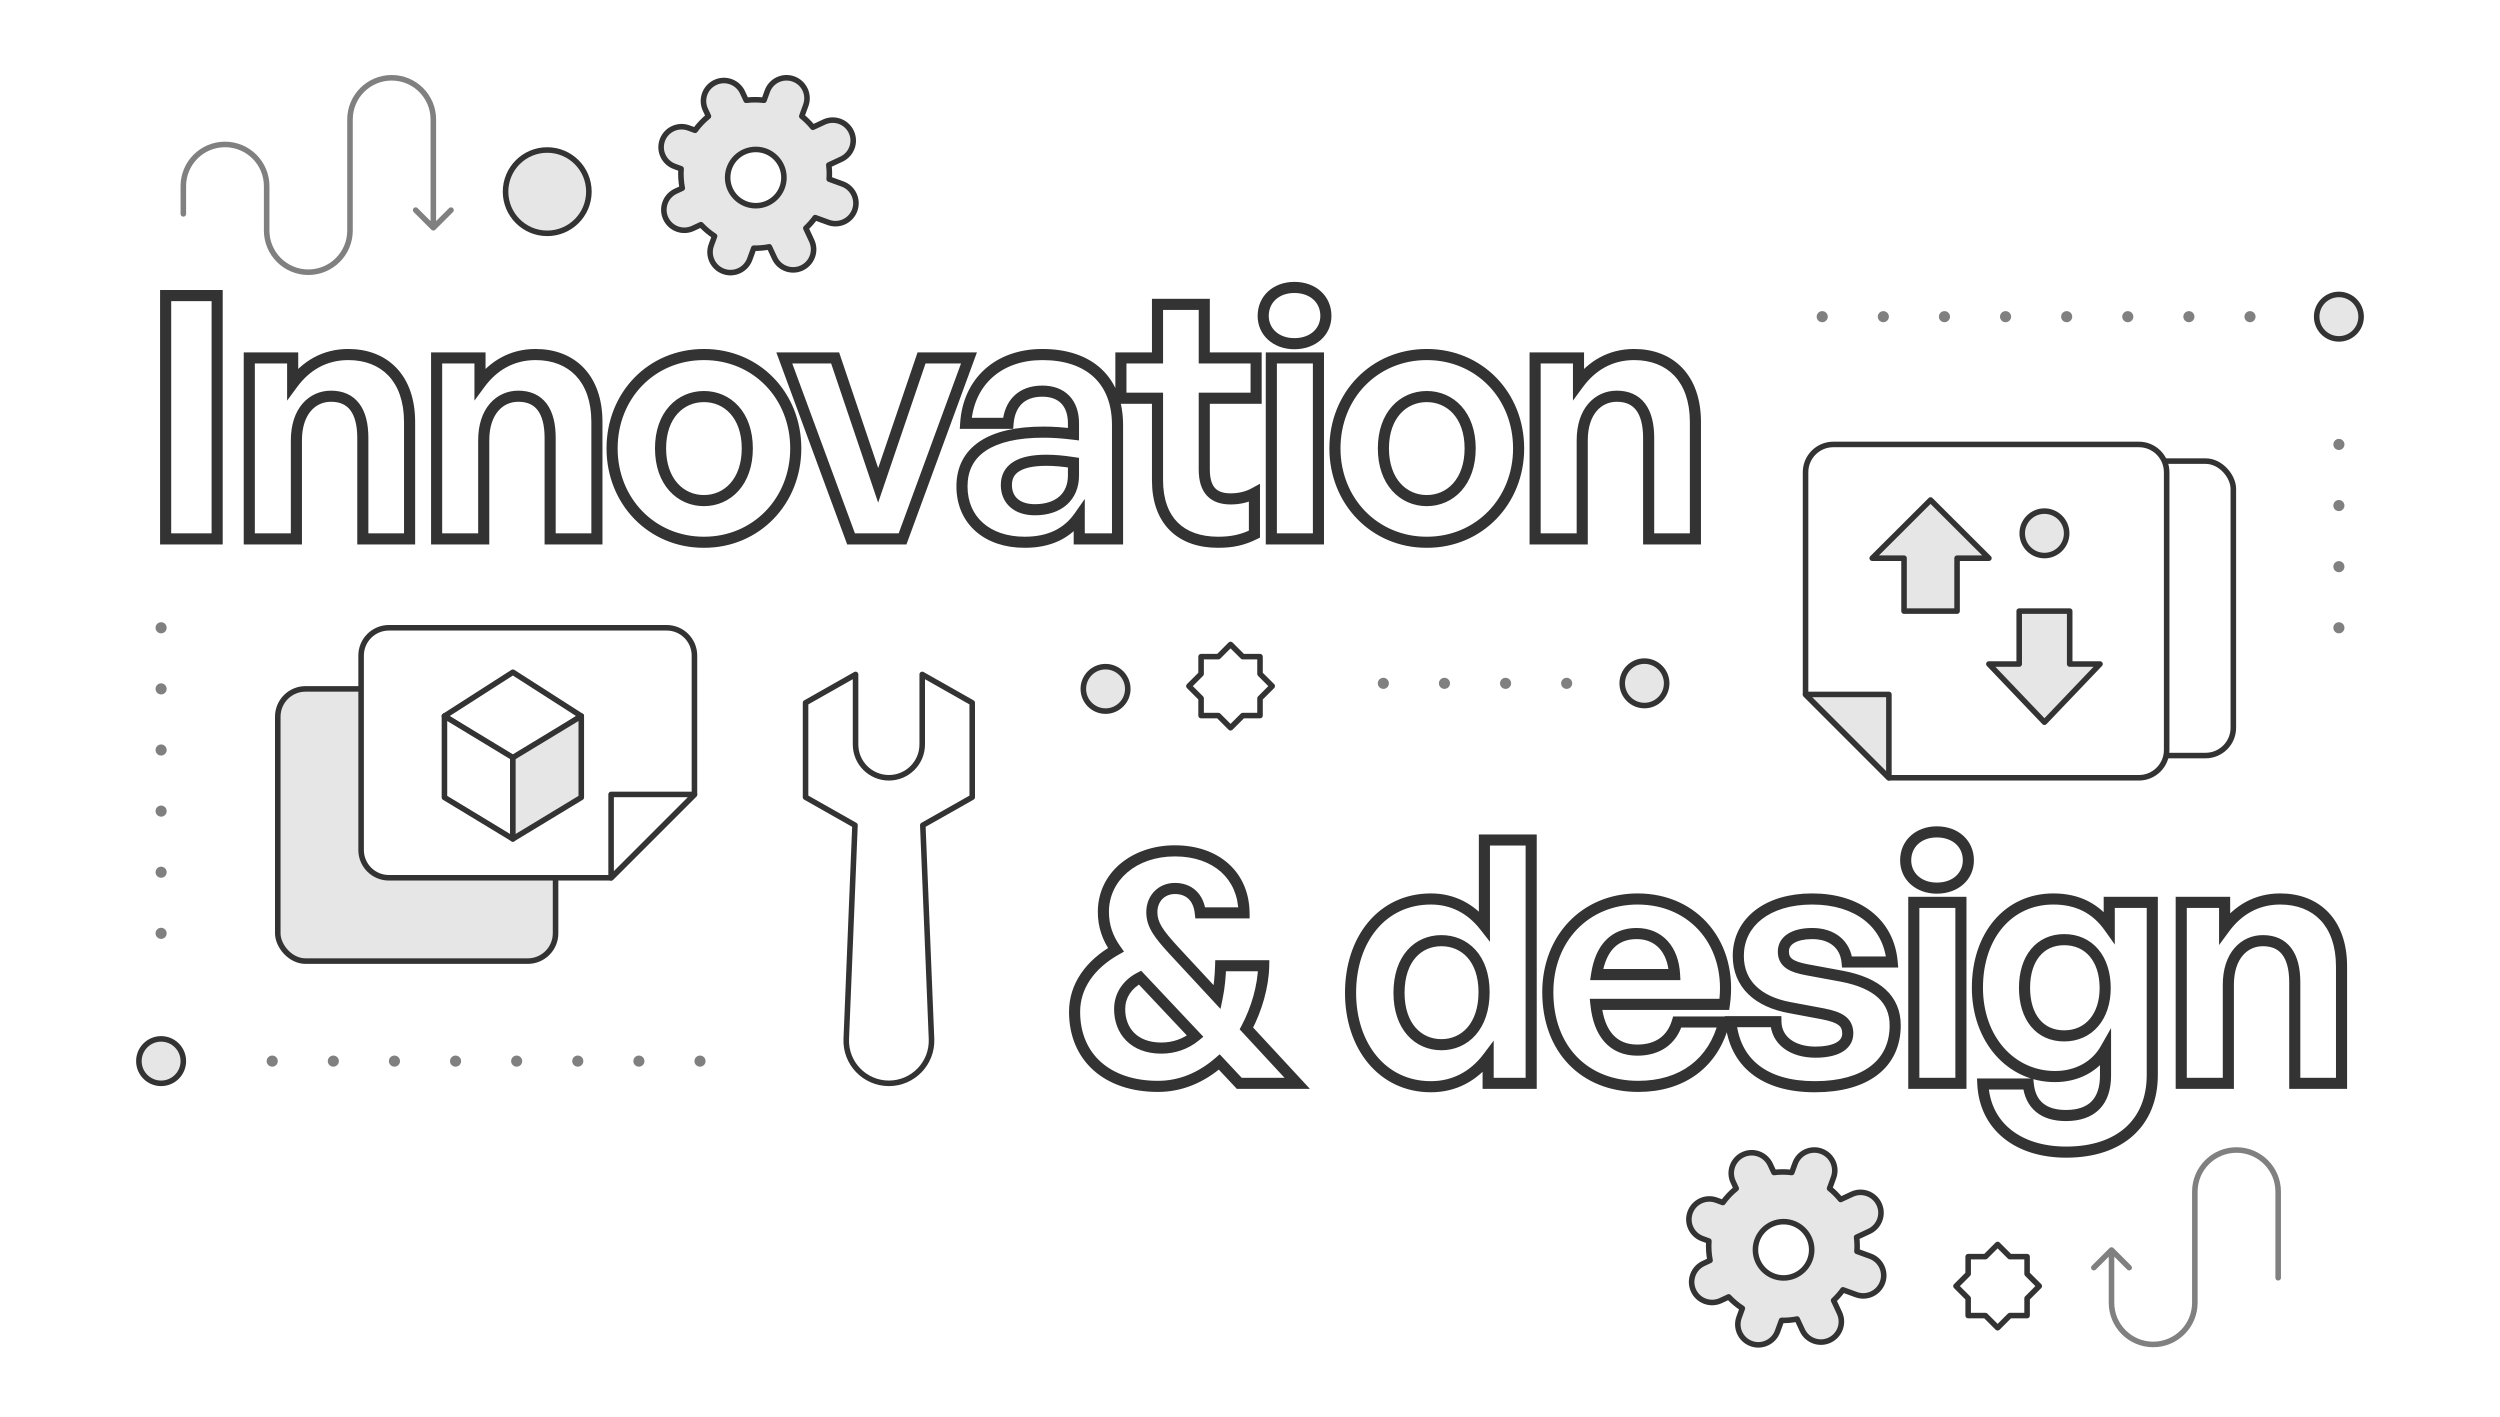 <svg width="450" height="255" viewBox="0 0 450 255" fill="none" xmlns="http://www.w3.org/2000/svg">
<mask id="path-2-outside-1_2111_1317" maskUnits="userSpaceOnUse" x="28" y="50" width="279" height="49" fill="black">
<rect fill="white" x="28" y="50" width="279" height="49"/>
<path d="M39.087 97H29.815V53.202H39.087V97ZM53.351 79.249V97H44.872V64.426H52.68V69.062C55.059 65.829 58.414 63.816 62.684 63.816C69.211 63.816 73.725 68.086 73.725 75.955V97H65.307V78.822C65.307 74.003 63.416 71.319 59.573 71.319C56.218 71.319 53.351 74.003 53.351 79.249ZM87.07 79.249V97H78.591V64.426H86.399V69.062C88.778 65.829 92.133 63.816 96.403 63.816C102.93 63.816 107.444 68.086 107.444 75.955V97H99.026V78.822C99.026 74.003 97.135 71.319 93.292 71.319C89.937 71.319 87.07 74.003 87.07 79.249ZM126.706 97.61C117.251 97.61 110.175 90.168 110.175 80.713C110.175 71.197 117.251 63.816 126.706 63.816C136.161 63.816 143.237 71.197 143.237 80.713C143.237 90.168 136.161 97.61 126.706 97.61ZM126.706 90.107C130.915 90.107 134.514 86.752 134.514 80.713C134.514 74.674 130.915 71.38 126.706 71.38C122.497 71.38 118.898 74.674 118.898 80.713C118.898 86.752 122.497 90.107 126.706 90.107ZM174.417 64.426L162.461 97H153.189L141.172 64.426H150.322L158.069 87.362L165.877 64.426H174.417ZM194.262 97V92.974C192.127 96.024 188.894 97.61 184.441 97.61C177.67 97.61 173.156 93.645 173.156 87.545C173.156 81.201 178.28 77.785 187.796 77.785C189.626 77.785 191.212 77.907 193.225 78.151V76.199C193.225 72.539 191.151 70.404 187.613 70.404C183.953 70.404 181.757 72.539 181.452 76.199H173.827C174.315 68.696 179.744 63.816 187.613 63.816C196.153 63.816 201.155 68.513 201.155 76.504V97H194.262ZM181.147 87.301C181.147 90.046 183.099 91.754 186.271 91.754C190.602 91.754 193.225 89.375 193.225 85.593V83.275C191.212 82.97 189.809 82.848 188.345 82.848C183.526 82.848 181.147 84.373 181.147 87.301ZM225.797 88.765V96.146C223.723 97.183 221.771 97.61 219.27 97.61C212.56 97.61 208.351 93.767 208.351 86.447V71.685H201.763V64.426H208.351V54.788H216.769V64.426H226.102V71.685H216.769V84.495C216.769 88.277 218.477 89.802 221.527 89.802C223.113 89.802 224.577 89.436 225.797 88.765ZM238.66 56.862C238.66 59.729 236.342 61.864 232.987 61.864C229.693 61.864 227.375 59.729 227.375 56.862C227.375 53.873 229.693 51.738 232.987 51.738C236.342 51.738 238.66 53.873 238.66 56.862ZM237.318 97H228.839V64.426H237.318V97ZM256.82 97.61C247.365 97.61 240.289 90.168 240.289 80.713C240.289 71.197 247.365 63.816 256.82 63.816C266.275 63.816 273.351 71.197 273.351 80.713C273.351 90.168 266.275 97.61 256.82 97.61ZM256.82 90.107C261.029 90.107 264.628 86.752 264.628 80.713C264.628 74.674 261.029 71.38 256.82 71.38C252.611 71.38 249.012 74.674 249.012 80.713C249.012 86.752 252.611 90.107 256.82 90.107ZM284.801 79.249V97H276.322V64.426H284.13V69.062C286.509 65.829 289.864 63.816 294.134 63.816C300.661 63.816 305.175 68.086 305.175 75.955V97H296.757V78.822C296.757 74.003 294.866 71.319 291.023 71.319C287.668 71.319 284.801 74.003 284.801 79.249Z"/>
</mask>
<path d="M39.087 97H29.815V53.202H39.087V97ZM53.351 79.249V97H44.872V64.426H52.68V69.062C55.059 65.829 58.414 63.816 62.684 63.816C69.211 63.816 73.725 68.086 73.725 75.955V97H65.307V78.822C65.307 74.003 63.416 71.319 59.573 71.319C56.218 71.319 53.351 74.003 53.351 79.249ZM87.07 79.249V97H78.591V64.426H86.399V69.062C88.778 65.829 92.133 63.816 96.403 63.816C102.93 63.816 107.444 68.086 107.444 75.955V97H99.026V78.822C99.026 74.003 97.135 71.319 93.292 71.319C89.937 71.319 87.07 74.003 87.07 79.249ZM126.706 97.61C117.251 97.61 110.175 90.168 110.175 80.713C110.175 71.197 117.251 63.816 126.706 63.816C136.161 63.816 143.237 71.197 143.237 80.713C143.237 90.168 136.161 97.61 126.706 97.61ZM126.706 90.107C130.915 90.107 134.514 86.752 134.514 80.713C134.514 74.674 130.915 71.38 126.706 71.38C122.497 71.38 118.898 74.674 118.898 80.713C118.898 86.752 122.497 90.107 126.706 90.107ZM174.417 64.426L162.461 97H153.189L141.172 64.426H150.322L158.069 87.362L165.877 64.426H174.417ZM194.262 97V92.974C192.127 96.024 188.894 97.61 184.441 97.61C177.67 97.61 173.156 93.645 173.156 87.545C173.156 81.201 178.28 77.785 187.796 77.785C189.626 77.785 191.212 77.907 193.225 78.151V76.199C193.225 72.539 191.151 70.404 187.613 70.404C183.953 70.404 181.757 72.539 181.452 76.199H173.827C174.315 68.696 179.744 63.816 187.613 63.816C196.153 63.816 201.155 68.513 201.155 76.504V97H194.262ZM181.147 87.301C181.147 90.046 183.099 91.754 186.271 91.754C190.602 91.754 193.225 89.375 193.225 85.593V83.275C191.212 82.97 189.809 82.848 188.345 82.848C183.526 82.848 181.147 84.373 181.147 87.301ZM225.797 88.765V96.146C223.723 97.183 221.771 97.61 219.27 97.61C212.56 97.61 208.351 93.767 208.351 86.447V71.685H201.763V64.426H208.351V54.788H216.769V64.426H226.102V71.685H216.769V84.495C216.769 88.277 218.477 89.802 221.527 89.802C223.113 89.802 224.577 89.436 225.797 88.765ZM238.66 56.862C238.66 59.729 236.342 61.864 232.987 61.864C229.693 61.864 227.375 59.729 227.375 56.862C227.375 53.873 229.693 51.738 232.987 51.738C236.342 51.738 238.66 53.873 238.66 56.862ZM237.318 97H228.839V64.426H237.318V97ZM256.82 97.61C247.365 97.61 240.289 90.168 240.289 80.713C240.289 71.197 247.365 63.816 256.82 63.816C266.275 63.816 273.351 71.197 273.351 80.713C273.351 90.168 266.275 97.61 256.82 97.61ZM256.82 90.107C261.029 90.107 264.628 86.752 264.628 80.713C264.628 74.674 261.029 71.38 256.82 71.38C252.611 71.38 249.012 74.674 249.012 80.713C249.012 86.752 252.611 90.107 256.82 90.107ZM284.801 79.249V97H276.322V64.426H284.13V69.062C286.509 65.829 289.864 63.816 294.134 63.816C300.661 63.816 305.175 68.086 305.175 75.955V97H296.757V78.822C296.757 74.003 294.866 71.319 291.023 71.319C287.668 71.319 284.801 74.003 284.801 79.249Z" fill="white"/>
<path d="M39.087 97V98H40.087V97H39.087ZM29.815 97H28.815V98H29.815V97ZM29.815 53.202V52.202H28.815V53.202H29.815ZM39.087 53.202H40.087V52.202H39.087V53.202ZM39.087 96H29.815V98H39.087V96ZM30.815 97V53.202H28.815V97H30.815ZM29.815 54.202H39.087V52.202H29.815V54.202ZM38.087 53.202V97H40.087V53.202H38.087ZM53.351 97V98H54.351V97H53.351ZM44.872 97H43.872V98H44.872V97ZM44.872 64.426V63.426H43.872V64.426H44.872ZM52.68 64.426H53.68V63.426H52.68V64.426ZM52.68 69.062H51.68V72.108L53.485 69.655L52.68 69.062ZM73.725 97V98H74.725V97H73.725ZM65.307 97H64.307V98H65.307V97ZM52.351 79.249V97H54.351V79.249H52.351ZM53.351 96H44.872V98H53.351V96ZM45.872 97V64.426H43.872V97H45.872ZM44.872 65.426H52.68V63.426H44.872V65.426ZM51.68 64.426V69.062H53.68V64.426H51.68ZM53.485 69.655C55.703 66.641 58.775 64.816 62.684 64.816V62.816C58.053 62.816 54.415 65.017 51.874 68.469L53.485 69.655ZM62.684 64.816C65.724 64.816 68.203 65.805 69.926 67.623C71.653 69.445 72.725 72.21 72.725 75.955H74.725C74.725 71.831 73.539 68.527 71.378 66.247C69.212 63.962 66.17 62.816 62.684 62.816V64.816ZM72.725 75.955V97H74.725V75.955H72.725ZM73.725 96H65.307V98H73.725V96ZM66.307 97V78.822H64.307V97H66.307ZM66.307 78.822C66.307 76.307 65.818 74.182 64.681 72.664C63.508 71.096 61.753 70.319 59.573 70.319V72.319C61.236 72.319 62.348 72.884 63.08 73.863C63.85 74.891 64.307 76.518 64.307 78.822H66.307ZM59.573 70.319C57.615 70.319 55.778 71.109 54.444 72.666C53.118 74.215 52.351 76.448 52.351 79.249H54.351C54.351 76.804 55.017 75.072 55.963 73.967C56.902 72.871 58.175 72.319 59.573 72.319V70.319ZM87.07 97V98H88.07V97H87.07ZM78.591 97H77.591V98H78.591V97ZM78.591 64.426V63.426H77.591V64.426H78.591ZM86.399 64.426H87.399V63.426H86.399V64.426ZM86.399 69.062H85.399V72.108L87.204 69.655L86.399 69.062ZM107.444 97V98H108.444V97H107.444ZM99.026 97H98.026V98H99.026V97ZM86.07 79.249V97H88.07V79.249H86.07ZM87.07 96H78.591V98H87.07V96ZM79.591 97V64.426H77.591V97H79.591ZM78.591 65.426H86.399V63.426H78.591V65.426ZM85.399 64.426V69.062H87.399V64.426H85.399ZM87.204 69.655C89.422 66.641 92.494 64.816 96.403 64.816V62.816C91.772 62.816 88.134 65.017 85.594 68.469L87.204 69.655ZM96.403 64.816C99.443 64.816 101.922 65.805 103.645 67.623C105.373 69.445 106.444 72.21 106.444 75.955H108.444C108.444 71.831 107.258 68.527 105.097 66.247C102.931 63.962 99.89 62.816 96.403 62.816V64.816ZM106.444 75.955V97H108.444V75.955H106.444ZM107.444 96H99.026V98H107.444V96ZM100.026 97V78.822H98.026V97H100.026ZM100.026 78.822C100.026 76.307 99.537 74.182 98.401 72.664C97.227 71.096 95.472 70.319 93.292 70.319V72.319C94.955 72.319 96.067 72.884 96.799 73.863C97.57 74.891 98.026 76.518 98.026 78.822H100.026ZM93.292 70.319C91.334 70.319 89.497 71.109 88.163 72.666C86.837 74.215 86.07 76.448 86.07 79.249H88.07C88.07 76.804 88.737 75.072 89.682 73.967C90.621 72.871 91.895 72.319 93.292 72.319V70.319ZM126.706 96.61C117.832 96.61 111.175 89.645 111.175 80.713H109.175C109.175 90.691 116.67 98.61 126.706 98.61V96.61ZM111.175 80.713C111.175 71.723 117.83 64.816 126.706 64.816V62.816C116.673 62.816 109.175 70.671 109.175 80.713H111.175ZM126.706 64.816C135.583 64.816 142.237 71.723 142.237 80.713H144.237C144.237 70.671 136.74 62.816 126.706 62.816V64.816ZM142.237 80.713C142.237 89.645 135.58 96.61 126.706 96.61V98.61C136.742 98.61 144.237 90.691 144.237 80.713H142.237ZM126.706 91.107C129.086 91.107 131.312 90.153 132.934 88.341C134.552 86.532 135.514 83.932 135.514 80.713H133.514C133.514 83.533 132.676 85.63 131.443 87.008C130.213 88.383 128.535 89.107 126.706 89.107V91.107ZM135.514 80.713C135.514 77.494 134.552 74.906 132.931 73.112C131.307 71.314 129.081 70.38 126.706 70.38V72.38C128.541 72.38 130.219 73.093 131.446 74.452C132.677 75.814 133.514 77.893 133.514 80.713H135.514ZM126.706 70.38C124.332 70.38 122.106 71.314 120.482 73.112C118.86 74.906 117.898 77.494 117.898 80.713H119.898C119.898 77.893 120.736 75.814 121.966 74.452C123.194 73.093 124.872 72.38 126.706 72.38V70.38ZM117.898 80.713C117.898 83.932 118.86 86.532 120.479 88.341C122.1 90.153 124.326 91.107 126.706 91.107V89.107C124.877 89.107 123.199 88.383 121.969 87.008C120.736 85.63 119.898 83.533 119.898 80.713H117.898ZM174.417 64.426L175.356 64.771L175.849 63.426H174.417V64.426ZM162.461 97V98H163.159L163.4 97.345L162.461 97ZM153.189 97L152.251 97.346L152.492 98H153.189V97ZM141.172 64.426V63.426H139.737L140.234 64.772L141.172 64.426ZM150.322 64.426L151.27 64.106L151.04 63.426H150.322V64.426ZM158.069 87.362L157.122 87.682L158.066 90.476L159.016 87.684L158.069 87.362ZM165.877 64.426V63.426H165.161L164.931 64.104L165.877 64.426ZM173.478 64.081L161.522 96.655L163.4 97.345L175.356 64.771L173.478 64.081ZM162.461 96H153.189V98H162.461V96ZM154.127 96.654L142.11 64.08L140.234 64.772L152.251 97.346L154.127 96.654ZM141.172 65.426H150.322V63.426H141.172V65.426ZM149.375 64.746L157.122 87.682L159.017 87.042L151.27 64.106L149.375 64.746ZM159.016 87.684L166.824 64.748L164.931 64.104L157.123 87.04L159.016 87.684ZM165.877 65.426H174.417V63.426H165.877V65.426ZM194.262 97H193.262V98H194.262V97ZM194.262 92.974H195.262V89.802L193.443 92.4L194.262 92.974ZM193.225 78.151L193.104 79.144L194.225 79.279V78.151H193.225ZM181.452 76.199V77.199H182.372L182.448 76.282L181.452 76.199ZM173.827 76.199L172.829 76.134L172.76 77.199H173.827V76.199ZM201.155 97V98H202.155V97H201.155ZM193.225 83.275H194.225V82.415L193.375 82.286L193.225 83.275ZM195.262 97V92.974H193.262V97H195.262ZM193.443 92.4C191.524 95.141 188.622 96.61 184.441 96.61V98.61C189.165 98.61 192.73 96.907 195.081 93.547L193.443 92.4ZM184.441 96.61C181.247 96.61 178.679 95.676 176.923 94.117C175.179 92.569 174.156 90.333 174.156 87.545H172.156C172.156 90.857 173.389 93.654 175.595 95.613C177.789 97.561 180.864 98.61 184.441 98.61V96.61ZM174.156 87.545C174.156 84.688 175.286 82.569 177.462 81.118C179.699 79.627 183.131 78.785 187.796 78.785V76.785C182.945 76.785 179.057 77.651 176.353 79.454C173.588 81.297 172.156 84.058 172.156 87.545H174.156ZM187.796 78.785C189.574 78.785 191.118 78.903 193.104 79.144L193.345 77.158C191.305 76.911 189.677 76.785 187.796 76.785V78.785ZM194.225 78.151V76.199H192.225V78.151H194.225ZM194.225 76.199C194.225 74.184 193.651 72.458 192.464 71.233C191.272 70.004 189.585 69.404 187.613 69.404V71.404C189.179 71.404 190.297 71.872 191.027 72.625C191.761 73.382 192.225 74.554 192.225 76.199H194.225ZM187.613 69.404C185.585 69.404 183.855 70 182.586 71.204C181.321 72.404 180.623 74.106 180.455 76.116L182.448 76.282C182.586 74.632 183.138 73.437 183.962 72.654C184.783 71.876 185.981 71.404 187.613 71.404V69.404ZM181.452 75.199H173.827V77.199H181.452V75.199ZM174.825 76.264C175.053 72.746 176.432 69.904 178.62 67.938C180.812 65.968 183.887 64.816 187.613 64.816V62.816C183.469 62.816 179.895 64.104 177.284 66.45C174.668 68.8 173.088 72.149 172.829 76.134L174.825 76.264ZM187.613 64.816C191.705 64.816 194.819 65.94 196.902 67.893C198.977 69.838 200.155 72.722 200.155 76.504H202.155C202.155 72.295 200.831 68.835 198.27 66.434C195.718 64.041 192.06 62.816 187.613 62.816V64.816ZM200.155 76.504V97H202.155V76.504H200.155ZM201.155 96H194.262V98H201.155V96ZM180.147 87.301C180.147 88.926 180.733 90.328 181.863 91.311C182.975 92.28 184.513 92.754 186.271 92.754V90.754C184.857 90.754 183.832 90.374 183.176 89.803C182.536 89.246 182.147 88.421 182.147 87.301H180.147ZM186.271 92.754C188.613 92.754 190.612 92.109 192.037 90.838C193.476 89.555 194.225 87.728 194.225 85.593H192.225C192.225 87.24 191.662 88.494 190.706 89.345C189.738 90.209 188.259 90.754 186.271 90.754V92.754ZM194.225 85.593V83.275H192.225V85.593H194.225ZM193.375 82.286C191.329 81.976 189.874 81.848 188.345 81.848V83.848C189.744 83.848 191.094 83.964 193.075 84.264L193.375 82.286ZM188.345 81.848C185.861 81.848 183.839 82.235 182.409 83.128C180.903 84.069 180.147 85.512 180.147 87.301H182.147C182.147 86.162 182.58 85.379 183.468 84.825C184.432 84.223 186.009 83.848 188.345 83.848V81.848ZM225.797 88.765H226.797V87.074L225.315 87.889L225.797 88.765ZM225.797 96.146L226.244 97.04L226.797 96.764V96.146H225.797ZM208.351 71.685H209.351V70.685H208.351V71.685ZM201.763 71.685H200.763V72.685H201.763V71.685ZM201.763 64.426V63.426H200.763V64.426H201.763ZM208.351 64.426V65.426H209.351V64.426H208.351ZM208.351 54.788V53.788H207.351V54.788H208.351ZM216.769 54.788H217.769V53.788H216.769V54.788ZM216.769 64.426H215.769V65.426H216.769V64.426ZM226.102 64.426H227.102V63.426H226.102V64.426ZM226.102 71.685V72.685H227.102V71.685H226.102ZM216.769 71.685V70.685H215.769V71.685H216.769ZM224.797 88.765V96.146H226.797V88.765H224.797ZM225.35 95.252C223.429 96.212 221.633 96.61 219.27 96.61V98.61C221.909 98.61 224.016 98.154 226.244 97.04L225.35 95.252ZM219.27 96.61C216.103 96.61 213.654 95.706 211.998 94.064C210.345 92.423 209.351 89.916 209.351 86.447H207.351C207.351 90.298 208.462 93.372 210.59 95.484C212.716 97.593 215.727 98.61 219.27 98.61V96.61ZM209.351 86.447V71.685H207.351V86.447H209.351ZM208.351 70.685H201.763V72.685H208.351V70.685ZM202.763 71.685V64.426H200.763V71.685H202.763ZM201.763 65.426H208.351V63.426H201.763V65.426ZM209.351 64.426V54.788H207.351V64.426H209.351ZM208.351 55.788H216.769V53.788H208.351V55.788ZM215.769 54.788V64.426H217.769V54.788H215.769ZM216.769 65.426H226.102V63.426H216.769V65.426ZM225.102 64.426V71.685H227.102V64.426H225.102ZM226.102 70.685H216.769V72.685H226.102V70.685ZM215.769 71.685V84.495H217.769V71.685H215.769ZM215.769 84.495C215.769 86.515 216.223 88.139 217.278 89.254C218.344 90.381 219.847 90.802 221.527 90.802V88.802C220.157 88.802 219.281 88.461 218.73 87.879C218.169 87.286 217.769 86.257 217.769 84.495H215.769ZM221.527 90.802C223.265 90.802 224.898 90.401 226.279 89.641L225.315 87.889C224.256 88.471 222.96 88.802 221.527 88.802V90.802ZM237.318 97V98H238.318V97H237.318ZM228.839 97H227.839V98H228.839V97ZM228.839 64.426V63.426H227.839V64.426H228.839ZM237.318 64.426H238.318V63.426H237.318V64.426ZM237.66 56.862C237.66 59.073 235.899 60.864 232.987 60.864V62.864C236.785 62.864 239.66 60.385 239.66 56.862H237.66ZM232.987 60.864C230.144 60.864 228.375 59.08 228.375 56.862H226.375C226.375 60.378 229.243 62.864 232.987 62.864V60.864ZM228.375 56.862C228.375 54.507 230.16 52.738 232.987 52.738V50.738C229.226 50.738 226.375 53.239 226.375 56.862H228.375ZM232.987 52.738C234.453 52.738 235.62 53.202 236.409 53.919C237.193 54.631 237.66 55.64 237.66 56.862H239.66C239.66 55.095 238.969 53.542 237.754 52.439C236.546 51.341 234.877 50.738 232.987 50.738V52.738ZM237.318 96H228.839V98H237.318V96ZM229.839 97V64.426H227.839V97H229.839ZM228.839 65.426H237.318V63.426H228.839V65.426ZM236.318 64.426V97H238.318V64.426H236.318ZM256.82 96.61C247.945 96.61 241.289 89.645 241.289 80.713H239.289C239.289 90.691 246.784 98.61 256.82 98.61V96.61ZM241.289 80.713C241.289 71.723 247.943 64.816 256.82 64.816V62.816C246.786 62.816 239.289 70.671 239.289 80.713H241.289ZM256.82 64.816C265.696 64.816 272.351 71.723 272.351 80.713H274.351C274.351 70.671 266.853 62.816 256.82 62.816V64.816ZM272.351 80.713C272.351 89.645 265.694 96.61 256.82 96.61V98.61C266.855 98.61 274.351 90.691 274.351 80.713H272.351ZM256.82 91.107C259.2 91.107 261.426 90.153 263.047 88.341C264.666 86.532 265.628 83.932 265.628 80.713H263.628C263.628 83.533 262.79 85.63 261.557 87.008C260.326 88.383 258.648 89.107 256.82 89.107V91.107ZM265.628 80.713C265.628 77.494 264.666 74.906 263.044 73.112C261.42 71.314 259.194 70.38 256.82 70.38V72.38C258.654 72.38 260.332 73.093 261.56 74.452C262.79 75.814 263.628 77.893 263.628 80.713H265.628ZM256.82 70.38C254.445 70.38 252.219 71.314 250.595 73.112C248.974 74.906 248.012 77.494 248.012 80.713H250.012C250.012 77.893 250.849 75.814 252.079 74.452C253.307 73.093 254.985 72.38 256.82 72.38V70.38ZM248.012 80.713C248.012 83.932 248.973 86.532 250.592 88.341C252.213 90.153 254.439 91.107 256.82 91.107V89.107C254.991 89.107 253.313 88.383 252.083 87.008C250.849 85.63 250.012 83.533 250.012 80.713H248.012ZM284.801 97V98H285.801V97H284.801ZM276.322 97H275.322V98H276.322V97ZM276.322 64.426V63.426H275.322V64.426H276.322ZM284.13 64.426H285.13V63.426H284.13V64.426ZM284.13 69.062H283.13V72.108L284.935 69.655L284.13 69.062ZM305.175 97V98H306.175V97H305.175ZM296.757 97H295.757V98H296.757V97ZM283.801 79.249V97H285.801V79.249H283.801ZM284.801 96H276.322V98H284.801V96ZM277.322 97V64.426H275.322V97H277.322ZM276.322 65.426H284.13V63.426H276.322V65.426ZM283.13 64.426V69.062H285.13V64.426H283.13ZM284.935 69.655C287.152 66.641 290.224 64.816 294.134 64.816V62.816C289.503 62.816 285.865 65.017 283.324 68.469L284.935 69.655ZM294.134 64.816C297.174 64.816 299.653 65.805 301.376 67.623C303.103 69.445 304.175 72.21 304.175 75.955H306.175C306.175 71.831 304.989 68.527 302.827 66.247C300.662 63.962 297.62 62.816 294.134 62.816V64.816ZM304.175 75.955V97H306.175V75.955H304.175ZM305.175 96H296.757V98H305.175V96ZM297.757 97V78.822H295.757V97H297.757ZM297.757 78.822C297.757 76.307 297.267 74.182 296.131 72.664C294.958 71.096 293.202 70.319 291.023 70.319V72.319C292.686 72.319 293.797 72.884 294.53 73.863C295.3 74.891 295.757 76.518 295.757 78.822H297.757ZM291.023 70.319C289.065 70.319 287.228 71.109 285.894 72.666C284.567 74.215 283.801 76.448 283.801 79.249H285.801C285.801 76.804 286.467 75.072 287.413 73.967C288.351 72.871 289.625 72.319 291.023 72.319V70.319Z" fill="#333333" mask="url(#path-2-outside-1_2111_1317)"/>
<mask id="path-4-outside-2_2111_1317" maskUnits="userSpaceOnUse" x="192" y="148" width="231" height="61" fill="black">
<rect fill="white" x="192" y="148" width="231" height="61"/>
<path d="M211.297 171.088L219.105 179.506C219.471 177.737 219.654 175.785 219.715 173.833H227.462C227.401 177.493 226.181 181.702 224.351 185.118L233.501 195H223.07L219.471 191.157C216.177 194.024 212.456 195.549 208.43 195.549C199.28 195.549 193.424 190.303 193.424 182.129C193.424 177.493 196.23 173.589 200.866 170.966C199.341 168.831 198.609 166.635 198.609 164.134C198.609 157.79 204.099 153.154 211.48 153.154C218.922 153.154 223.863 157.607 223.924 164.317H216.055C215.75 161.45 213.981 159.925 211.48 159.925C209.101 159.925 207.332 161.694 207.332 164.195C207.332 166.452 208.552 168.099 211.297 171.088ZM201.537 181.641C201.537 185.545 204.099 188.656 209.04 188.656C211.297 188.656 213.432 187.924 215.14 186.521L205.197 175.968C202.94 177.127 201.537 179.14 201.537 181.641ZM243.099 178.713C243.099 169.075 248.772 161.816 257.556 161.816C261.46 161.816 264.754 163.524 267.194 166.635V151.202H275.612V195H267.865V190.303C265.303 193.719 261.765 195.61 257.556 195.61C248.772 195.61 243.099 188.229 243.099 178.713ZM251.822 178.713C251.822 184.813 255.299 188.046 259.447 188.046C263.656 188.046 267.133 184.752 267.133 178.591C267.133 172.43 263.595 169.319 259.447 169.319C255.299 169.319 251.822 172.491 251.822 178.713ZM294.892 195.549C285.132 195.549 278.605 188.778 278.605 178.591C278.605 168.892 285.376 161.816 294.77 161.816C305.079 161.816 311.911 170.173 310.386 180.787H287.267C287.816 186.094 290.378 189.022 294.709 189.022C298.43 189.022 300.931 187.192 301.907 183.959H310.325C308.495 191.34 302.822 195.549 294.892 195.549ZM294.587 168.038C290.622 168.038 288.121 170.6 287.389 175.419H301.419C301.175 170.905 298.613 168.038 294.587 168.038ZM341.136 184.569C341.136 191.401 335.951 195.61 326.679 195.61C317.407 195.61 312.222 191.157 311.551 183.898H319.664C319.725 187.253 322.592 189.388 326.801 189.388C330.095 189.388 332.596 188.351 332.596 186.033C332.596 183.959 331.254 183.105 328.143 182.495L322.287 181.397C316.431 180.36 312.893 177.127 312.893 172.064C312.893 166.025 318.078 161.816 326.191 161.816C334.365 161.816 339.977 166.147 340.587 173.162H332.474C332.169 169.99 329.79 168.038 326.191 168.038C323.08 168.038 321.006 169.197 321.006 171.271C321.006 173.223 322.348 174.016 325.276 174.565L331.559 175.724C337.903 176.944 341.136 179.872 341.136 184.569ZM354.306 154.862C354.306 157.729 351.988 159.864 348.633 159.864C345.339 159.864 343.021 157.729 343.021 154.862C343.021 151.873 345.339 149.738 348.633 149.738C351.988 149.738 354.306 151.873 354.306 154.862ZM352.964 195H344.485V162.426H352.964V195ZM371.917 207.383C363.133 207.383 357.277 202.625 356.911 195.122H365.085C365.451 198.843 367.83 200.795 371.856 200.795C376.553 200.795 378.993 198.294 378.993 193.597V188.839C377.224 191.95 373.869 193.78 369.904 193.78C361.913 193.78 355.935 187.009 355.935 177.798C355.935 168.343 361.547 161.816 369.599 161.816C373.991 161.816 377.285 163.524 379.664 166.879V162.426H387.411V193.475C387.411 202.137 381.555 207.383 371.917 207.383ZM364.414 177.798C364.414 183.105 367.159 186.46 371.551 186.46C376.004 186.46 378.932 182.983 378.932 177.859C378.932 172.552 376.004 169.136 371.551 169.136C367.22 169.136 364.414 172.491 364.414 177.798ZM401.102 177.249V195H392.623V162.426H400.431V167.062C402.81 163.829 406.165 161.816 410.435 161.816C416.962 161.816 421.476 166.086 421.476 173.955V195H413.058V176.822C413.058 172.003 411.167 169.319 407.324 169.319C403.969 169.319 401.102 172.003 401.102 177.249Z"/>
</mask>
<path d="M211.297 171.088L219.105 179.506C219.471 177.737 219.654 175.785 219.715 173.833H227.462C227.401 177.493 226.181 181.702 224.351 185.118L233.501 195H223.07L219.471 191.157C216.177 194.024 212.456 195.549 208.43 195.549C199.28 195.549 193.424 190.303 193.424 182.129C193.424 177.493 196.23 173.589 200.866 170.966C199.341 168.831 198.609 166.635 198.609 164.134C198.609 157.79 204.099 153.154 211.48 153.154C218.922 153.154 223.863 157.607 223.924 164.317H216.055C215.75 161.45 213.981 159.925 211.48 159.925C209.101 159.925 207.332 161.694 207.332 164.195C207.332 166.452 208.552 168.099 211.297 171.088ZM201.537 181.641C201.537 185.545 204.099 188.656 209.04 188.656C211.297 188.656 213.432 187.924 215.14 186.521L205.197 175.968C202.94 177.127 201.537 179.14 201.537 181.641ZM243.099 178.713C243.099 169.075 248.772 161.816 257.556 161.816C261.46 161.816 264.754 163.524 267.194 166.635V151.202H275.612V195H267.865V190.303C265.303 193.719 261.765 195.61 257.556 195.61C248.772 195.61 243.099 188.229 243.099 178.713ZM251.822 178.713C251.822 184.813 255.299 188.046 259.447 188.046C263.656 188.046 267.133 184.752 267.133 178.591C267.133 172.43 263.595 169.319 259.447 169.319C255.299 169.319 251.822 172.491 251.822 178.713ZM294.892 195.549C285.132 195.549 278.605 188.778 278.605 178.591C278.605 168.892 285.376 161.816 294.77 161.816C305.079 161.816 311.911 170.173 310.386 180.787H287.267C287.816 186.094 290.378 189.022 294.709 189.022C298.43 189.022 300.931 187.192 301.907 183.959H310.325C308.495 191.34 302.822 195.549 294.892 195.549ZM294.587 168.038C290.622 168.038 288.121 170.6 287.389 175.419H301.419C301.175 170.905 298.613 168.038 294.587 168.038ZM341.136 184.569C341.136 191.401 335.951 195.61 326.679 195.61C317.407 195.61 312.222 191.157 311.551 183.898H319.664C319.725 187.253 322.592 189.388 326.801 189.388C330.095 189.388 332.596 188.351 332.596 186.033C332.596 183.959 331.254 183.105 328.143 182.495L322.287 181.397C316.431 180.36 312.893 177.127 312.893 172.064C312.893 166.025 318.078 161.816 326.191 161.816C334.365 161.816 339.977 166.147 340.587 173.162H332.474C332.169 169.99 329.79 168.038 326.191 168.038C323.08 168.038 321.006 169.197 321.006 171.271C321.006 173.223 322.348 174.016 325.276 174.565L331.559 175.724C337.903 176.944 341.136 179.872 341.136 184.569ZM354.306 154.862C354.306 157.729 351.988 159.864 348.633 159.864C345.339 159.864 343.021 157.729 343.021 154.862C343.021 151.873 345.339 149.738 348.633 149.738C351.988 149.738 354.306 151.873 354.306 154.862ZM352.964 195H344.485V162.426H352.964V195ZM371.917 207.383C363.133 207.383 357.277 202.625 356.911 195.122H365.085C365.451 198.843 367.83 200.795 371.856 200.795C376.553 200.795 378.993 198.294 378.993 193.597V188.839C377.224 191.95 373.869 193.78 369.904 193.78C361.913 193.78 355.935 187.009 355.935 177.798C355.935 168.343 361.547 161.816 369.599 161.816C373.991 161.816 377.285 163.524 379.664 166.879V162.426H387.411V193.475C387.411 202.137 381.555 207.383 371.917 207.383ZM364.414 177.798C364.414 183.105 367.159 186.46 371.551 186.46C376.004 186.46 378.932 182.983 378.932 177.859C378.932 172.552 376.004 169.136 371.551 169.136C367.22 169.136 364.414 172.491 364.414 177.798ZM401.102 177.249V195H392.623V162.426H400.431V167.062C402.81 163.829 406.165 161.816 410.435 161.816C416.962 161.816 421.476 166.086 421.476 173.955V195H413.058V176.822C413.058 172.003 411.167 169.319 407.324 169.319C403.969 169.319 401.102 172.003 401.102 177.249Z" fill="white"/>
<path d="M211.297 171.088L210.56 171.764L210.564 171.768L211.297 171.088ZM219.105 179.506L218.372 180.186L219.691 181.608L220.084 179.709L219.105 179.506ZM219.715 173.833V172.833H218.746L218.715 173.802L219.715 173.833ZM227.462 173.833L228.462 173.85L228.479 172.833H227.462V173.833ZM224.351 185.118L223.47 184.646L223.133 185.274L223.617 185.797L224.351 185.118ZM233.501 195V196H235.79L234.235 194.321L233.501 195ZM223.07 195L222.34 195.684L222.636 196H223.07V195ZM219.471 191.157L220.201 190.473L219.542 189.77L218.814 190.403L219.471 191.157ZM200.866 170.966L201.358 171.836L202.326 171.289L201.68 170.385L200.866 170.966ZM223.924 164.317V165.317H224.933L224.924 164.308L223.924 164.317ZM216.055 164.317L215.061 164.423L215.156 165.317H216.055V164.317ZM215.14 186.521L215.775 187.294L216.602 186.614L215.868 185.835L215.14 186.521ZM205.197 175.968L205.925 175.282L205.409 174.735L204.74 175.078L205.197 175.968ZM210.564 171.768L218.372 180.186L219.838 178.826L212.03 170.408L210.564 171.768ZM220.084 179.709C220.465 177.866 220.652 175.854 220.714 173.864L218.715 173.802C218.656 175.716 218.477 177.608 218.126 179.303L220.084 179.709ZM219.715 174.833H227.462V172.833H219.715V174.833ZM226.462 173.816C226.404 177.293 225.237 181.347 223.47 184.646L225.232 185.59C227.125 182.057 228.398 177.693 228.462 173.85L226.462 173.816ZM223.617 185.797L232.767 195.679L234.235 194.321L225.085 184.439L223.617 185.797ZM233.501 194H223.07V196H233.501V194ZM223.8 194.316L220.201 190.473L218.741 191.841L222.34 195.684L223.8 194.316ZM218.814 190.403C215.677 193.134 212.183 194.549 208.43 194.549V196.549C212.729 196.549 216.677 194.914 220.128 191.911L218.814 190.403ZM208.43 194.549C204.042 194.549 200.547 193.293 198.163 191.159C195.79 189.036 194.424 185.964 194.424 182.129H192.424C192.424 186.468 193.986 190.106 196.829 192.649C199.66 195.182 203.668 196.549 208.43 196.549V194.549ZM194.424 182.129C194.424 177.954 196.937 174.338 201.358 171.836L200.374 170.096C195.522 172.84 192.424 177.032 192.424 182.129H194.424ZM201.68 170.385C200.268 168.408 199.609 166.413 199.609 164.134H197.609C197.609 166.857 198.414 169.254 200.052 171.547L201.68 170.385ZM199.609 164.134C199.609 158.488 204.493 154.154 211.48 154.154V152.154C203.705 152.154 197.609 157.092 197.609 164.134H199.609ZM211.48 154.154C215.003 154.154 217.846 155.206 219.802 156.963C221.749 158.712 222.896 161.228 222.924 164.326L224.924 164.308C224.891 160.696 223.537 157.63 221.138 155.475C218.748 153.328 215.398 152.154 211.48 152.154V154.154ZM223.924 163.317H216.055V165.317H223.924V163.317ZM217.049 164.211C216.877 162.594 216.279 161.253 215.273 160.315C214.264 159.374 212.939 158.925 211.48 158.925V160.925C212.522 160.925 213.331 161.239 213.909 161.777C214.489 162.318 214.928 163.173 215.061 164.423L217.049 164.211ZM211.48 158.925C208.53 158.925 206.332 161.161 206.332 164.195H208.332C208.332 162.227 209.672 160.925 211.48 160.925V158.925ZM206.332 164.195C206.332 166.895 207.851 168.815 210.56 171.764L212.034 170.412C209.253 167.383 208.332 166.009 208.332 164.195H206.332ZM200.537 181.641C200.537 183.812 201.252 185.835 202.726 187.317C204.205 188.805 206.354 189.656 209.04 189.656V187.656C206.785 187.656 205.183 186.951 204.145 185.908C203.103 184.859 202.537 183.374 202.537 181.641H200.537ZM209.04 189.656C211.516 189.656 213.878 188.851 215.775 187.294L214.505 185.748C212.986 186.997 211.078 187.656 209.04 187.656V189.656ZM215.868 185.835L205.925 175.282L204.469 176.654L214.412 187.207L215.868 185.835ZM204.74 175.078C202.199 176.384 200.537 178.713 200.537 181.641H202.537C202.537 179.567 203.681 177.87 205.654 176.858L204.74 175.078ZM267.194 166.635L266.407 167.252L268.194 169.53V166.635H267.194ZM267.194 151.202V150.202H266.194V151.202H267.194ZM275.612 151.202H276.612V150.202H275.612V151.202ZM275.612 195V196H276.612V195H275.612ZM267.865 195H266.865V196H267.865V195ZM267.865 190.303H268.865V187.303L267.065 189.703L267.865 190.303ZM244.099 178.713C244.099 174.084 245.461 170.099 247.802 167.29C250.129 164.497 253.463 162.816 257.556 162.816V160.816C252.865 160.816 248.97 162.764 246.265 166.01C243.573 169.24 242.099 173.704 242.099 178.713H244.099ZM257.556 162.816C261.132 162.816 264.143 164.366 266.407 167.252L267.981 166.018C265.365 162.682 261.788 160.816 257.556 160.816V162.816ZM268.194 166.635V151.202H266.194V166.635H268.194ZM267.194 152.202H275.612V150.202H267.194V152.202ZM274.612 151.202V195H276.612V151.202H274.612ZM275.612 194H267.865V196H275.612V194ZM268.865 195V190.303H266.865V195H268.865ZM267.065 189.703C264.678 192.886 261.427 194.61 257.556 194.61V196.61C262.103 196.61 265.928 194.552 268.665 190.903L267.065 189.703ZM257.556 194.61C253.469 194.61 250.134 192.903 247.803 190.092C245.46 187.266 244.099 183.279 244.099 178.713H242.099C242.099 183.663 243.574 188.125 246.264 191.368C248.965 194.627 252.859 196.61 257.556 196.61V194.61ZM250.822 178.713C250.822 181.951 251.747 184.538 253.33 186.329C254.917 188.126 257.102 189.046 259.447 189.046V187.046C257.644 187.046 256.016 186.349 254.828 185.005C253.635 183.655 252.822 181.575 252.822 178.713H250.822ZM259.447 189.046C261.825 189.046 264.026 188.109 265.621 186.288C267.209 184.473 268.133 181.857 268.133 178.591H266.133C266.133 181.486 265.318 183.597 264.116 184.97C262.92 186.336 261.278 187.046 259.447 187.046V189.046ZM268.133 178.591C268.133 175.32 267.191 172.743 265.586 170.973C263.978 169.199 261.779 168.319 259.447 168.319V170.319C261.263 170.319 262.907 170.995 264.105 172.316C265.306 173.642 266.133 175.701 266.133 178.591H268.133ZM259.447 168.319C257.107 168.319 254.921 169.22 253.33 171.021C251.745 172.815 250.822 175.418 250.822 178.713H252.822C252.822 175.786 253.638 173.692 254.828 172.345C256.013 171.004 257.639 170.319 259.447 170.319V168.319ZM310.386 180.787V181.787H311.253L311.376 180.929L310.386 180.787ZM287.267 180.787V179.787H286.158L286.273 180.89L287.267 180.787ZM301.907 183.959V182.959H301.165L300.95 183.67L301.907 183.959ZM310.325 183.959L311.296 184.2L311.603 182.959H310.325V183.959ZM287.389 175.419L286.401 175.269L286.226 176.419H287.389V175.419ZM301.419 175.419V176.419H302.475L302.418 175.365L301.419 175.419ZM294.892 194.549C290.252 194.549 286.451 192.945 283.81 190.197C281.165 187.446 279.605 183.469 279.605 178.591H277.605C277.605 183.9 279.309 188.402 282.368 191.583C285.43 194.768 289.773 196.549 294.892 196.549V194.549ZM279.605 178.591C279.605 169.407 285.965 162.816 294.77 162.816V160.816C284.787 160.816 277.605 168.377 277.605 178.591H279.605ZM294.77 162.816C299.642 162.816 303.637 164.784 306.243 167.956C308.853 171.133 310.123 175.586 309.396 180.645L311.376 180.929C312.174 175.374 310.791 170.342 307.789 166.687C304.783 163.027 300.208 160.816 294.77 160.816V162.816ZM310.386 179.787H287.267V181.787H310.386V179.787ZM286.273 180.89C286.56 183.668 287.386 185.956 288.825 187.562C290.289 189.196 292.297 190.022 294.709 190.022V188.022C292.79 188.022 291.352 187.384 290.315 186.227C289.253 185.042 288.524 183.213 288.262 180.684L286.273 180.89ZM294.709 190.022C296.735 190.022 298.504 189.522 299.917 188.518C301.334 187.511 302.321 186.047 302.865 184.248L300.95 183.67C300.517 185.104 299.766 186.172 298.758 186.888C297.747 187.607 296.405 188.022 294.709 188.022V190.022ZM301.907 184.959H310.325V182.959H301.907V184.959ZM309.355 183.718C308.489 187.211 306.731 189.9 304.297 191.721C301.86 193.546 298.679 194.549 294.892 194.549V196.549C299.036 196.549 302.656 195.448 305.496 193.322C308.338 191.194 310.332 188.088 311.296 184.2L309.355 183.718ZM294.587 167.038C292.372 167.038 290.485 167.762 289.06 169.223C287.655 170.663 286.786 172.73 286.401 175.269L288.378 175.569C288.724 173.289 289.472 171.665 290.492 170.62C291.492 169.595 292.837 169.038 294.587 169.038V167.038ZM287.389 176.419H301.419V174.419H287.389V176.419ZM302.418 175.365C302.287 172.937 301.526 170.852 300.159 169.36C298.778 167.854 296.854 167.038 294.587 167.038V169.038C296.346 169.038 297.717 169.656 298.684 170.711C299.665 171.782 300.308 173.387 300.421 175.473L302.418 175.365ZM311.551 183.898V182.898H310.455L310.556 183.99L311.551 183.898ZM319.664 183.898L320.664 183.88L320.646 182.898H319.664V183.898ZM328.143 182.495L328.336 181.514L328.328 181.512L328.143 182.495ZM322.287 181.397L322.472 180.414L322.462 180.412L322.287 181.397ZM340.587 173.162V174.162H341.678L341.584 173.075L340.587 173.162ZM332.474 173.162L331.479 173.258L331.566 174.162H332.474V173.162ZM325.276 174.565L325.092 175.548L325.095 175.548L325.276 174.565ZM331.559 175.724L331.748 174.742L331.741 174.741L331.559 175.724ZM340.136 184.569C340.136 187.706 338.96 190.162 336.772 191.862C334.55 193.587 331.18 194.61 326.679 194.61V196.61C331.451 196.61 335.309 195.529 337.998 193.441C340.72 191.328 342.136 188.264 342.136 184.569H340.136ZM326.679 194.61C322.195 194.61 318.824 193.533 316.513 191.694C314.218 189.867 312.862 187.206 312.547 183.806L310.556 183.99C310.912 187.849 312.484 191.044 315.267 193.259C318.034 195.46 321.892 196.61 326.679 196.61V194.61ZM311.551 184.898H319.664V182.898H311.551V184.898ZM318.665 183.916C318.701 185.904 319.582 187.561 321.071 188.696C322.539 189.815 324.538 190.388 326.801 190.388V188.388C324.856 188.388 323.317 187.894 322.284 187.106C321.272 186.335 320.689 185.247 320.664 183.88L318.665 183.916ZM326.801 190.388C328.529 190.388 330.162 190.12 331.402 189.464C332.691 188.781 333.596 187.64 333.596 186.033H331.596C331.596 186.744 331.251 187.281 330.466 187.696C329.632 188.137 328.368 188.388 326.801 188.388V190.388ZM333.596 186.033C333.596 184.732 333.151 183.684 332.141 182.918C331.221 182.221 329.91 181.822 328.336 181.514L327.951 183.476C329.488 183.778 330.404 184.111 330.933 184.512C331.371 184.844 331.596 185.26 331.596 186.033H333.596ZM328.328 181.512L322.472 180.414L322.103 182.38L327.959 183.478L328.328 181.512ZM322.462 180.412C319.665 179.917 317.523 178.914 316.091 177.523C314.679 176.151 313.893 174.341 313.893 172.064H311.893C311.893 174.85 312.877 177.188 314.698 178.957C316.499 180.708 319.053 181.84 322.113 182.382L322.462 180.412ZM313.893 172.064C313.893 169.358 315.043 167.085 317.116 165.463C319.209 163.826 322.299 162.816 326.191 162.816V160.816C321.971 160.816 318.412 161.91 315.884 163.888C313.336 165.88 311.893 168.731 311.893 172.064H313.893ZM326.191 162.816C330.107 162.816 333.321 163.853 335.609 165.646C337.883 167.427 339.309 170.005 339.591 173.249L341.584 173.075C341.256 169.304 339.571 166.209 336.843 164.071C334.128 161.945 330.45 160.816 326.191 160.816V162.816ZM340.587 172.162H332.474V174.162H340.587V172.162ZM333.47 173.066C333.294 171.24 332.509 169.705 331.201 168.636C329.902 167.575 328.169 167.038 326.191 167.038V169.038C327.813 169.038 329.068 169.477 329.936 170.185C330.792 170.885 331.35 171.912 331.479 173.258L333.47 173.066ZM326.191 167.038C324.533 167.038 323.034 167.344 321.915 168.021C320.751 168.725 320.006 169.836 320.006 171.271H322.006C322.006 170.632 322.298 170.127 322.95 169.732C323.645 169.312 324.739 169.038 326.191 169.038V167.038ZM320.006 171.271C320.006 172.531 320.467 173.533 321.455 174.252C322.35 174.904 323.61 175.27 325.092 175.548L325.461 173.582C324.015 173.311 323.14 173.006 322.632 172.636C322.216 172.333 322.006 171.963 322.006 171.271H320.006ZM325.095 175.548L331.378 176.707L331.741 174.741L325.458 173.582L325.095 175.548ZM331.371 176.706C334.445 177.297 336.638 178.281 338.05 179.579C339.43 180.847 340.136 182.478 340.136 184.569H342.136C342.136 181.963 341.227 179.782 339.404 178.106C337.614 176.461 335.018 175.371 331.748 174.742L331.371 176.706ZM352.964 195V196H353.964V195H352.964ZM344.485 195H343.485V196H344.485V195ZM344.485 162.426V161.426H343.485V162.426H344.485ZM352.964 162.426H353.964V161.426H352.964V162.426ZM353.306 154.862C353.306 157.073 351.545 158.864 348.633 158.864V160.864C352.431 160.864 355.306 158.385 355.306 154.862H353.306ZM348.633 158.864C345.79 158.864 344.021 157.08 344.021 154.862H342.021C342.021 158.378 344.889 160.864 348.633 160.864V158.864ZM344.021 154.862C344.021 152.507 345.806 150.738 348.633 150.738V148.738C344.872 148.738 342.021 151.239 342.021 154.862H344.021ZM348.633 150.738C350.099 150.738 351.266 151.202 352.055 151.919C352.839 152.631 353.306 153.64 353.306 154.862H355.306C355.306 153.095 354.615 151.542 353.4 150.439C352.192 149.341 350.523 148.738 348.633 148.738V150.738ZM352.964 194H344.485V196H352.964V194ZM345.485 195V162.426H343.485V195H345.485ZM344.485 163.426H352.964V161.426H344.485V163.426ZM351.964 162.426V195H353.964V162.426H351.964ZM356.911 195.122V194.122H355.861L355.912 195.171L356.911 195.122ZM365.085 195.122L366.08 195.024L365.991 194.122H365.085V195.122ZM378.993 188.839H379.993V185.057L378.123 188.345L378.993 188.839ZM379.664 166.879L378.848 167.457L380.664 170.018V166.879H379.664ZM379.664 162.426V161.426H378.664V162.426H379.664ZM387.411 162.426H388.411V161.426H387.411V162.426ZM371.917 206.383C367.7 206.383 364.28 205.241 361.889 203.291C359.513 201.353 358.079 198.558 357.909 195.073L355.912 195.171C356.108 199.189 357.785 202.525 360.625 204.841C363.45 207.146 367.35 208.383 371.917 208.383V206.383ZM356.911 196.122H365.085V194.122H356.911V196.122ZM364.089 195.22C364.292 197.279 365.068 198.965 366.457 200.122C367.834 201.269 369.689 201.795 371.856 201.795V199.795C369.996 199.795 368.649 199.345 367.738 198.586C366.839 197.837 366.243 196.686 366.08 195.024L364.089 195.22ZM371.856 201.795C374.374 201.795 376.453 201.122 377.897 199.66C379.339 198.2 379.993 196.109 379.993 193.597H377.993C377.993 195.782 377.427 197.29 376.474 198.255C375.523 199.217 374.034 199.795 371.856 199.795V201.795ZM379.993 193.597V188.839H377.993V193.597H379.993ZM378.123 188.345C376.553 191.106 373.554 192.78 369.904 192.78V194.78C374.183 194.78 377.894 192.794 379.862 189.333L378.123 188.345ZM369.904 192.78C362.585 192.78 356.935 186.584 356.935 177.798H354.935C354.935 187.434 361.241 194.78 369.904 194.78V192.78ZM356.935 177.798C356.935 173.264 358.279 169.513 360.507 166.912C362.725 164.322 365.862 162.816 369.599 162.816V160.816C365.283 160.816 361.589 162.573 358.988 165.611C356.396 168.637 354.935 172.877 354.935 177.798H356.935ZM369.599 162.816C373.678 162.816 376.663 164.376 378.848 167.457L380.479 166.301C377.906 162.672 374.303 160.816 369.599 160.816V162.816ZM380.664 166.879V162.426H378.664V166.879H380.664ZM379.664 163.426H387.411V161.426H379.664V163.426ZM386.411 162.426V193.475H388.411V162.426H386.411ZM386.411 193.475C386.411 197.569 385.035 200.758 382.61 202.933C380.172 205.12 376.561 206.383 371.917 206.383V208.383C376.91 208.383 381.046 207.023 383.946 204.422C386.859 201.808 388.411 198.043 388.411 193.475H386.411ZM363.414 177.798C363.414 180.614 364.142 183.026 365.563 184.754C367.002 186.504 369.078 187.46 371.551 187.46V185.46C369.631 185.46 368.139 184.738 367.108 183.484C366.058 182.208 365.414 180.289 365.414 177.798H363.414ZM371.551 187.46C374.057 187.46 376.185 186.472 377.672 184.73C379.146 183.003 379.932 180.606 379.932 177.859H377.932C377.932 180.236 377.253 182.14 376.15 183.432C375.06 184.709 373.497 185.46 371.551 185.46V187.46ZM379.932 177.859C379.932 175.028 379.15 172.599 377.673 170.86C376.183 169.105 374.052 168.136 371.551 168.136V170.136C373.502 170.136 375.062 170.875 376.149 172.155C377.249 173.45 377.932 175.383 377.932 177.859H379.932ZM371.551 168.136C369.105 168.136 367.032 169.094 365.588 170.839C364.16 172.565 363.414 174.977 363.414 177.798H365.414C365.414 175.312 366.071 173.393 367.128 172.114C368.17 170.855 369.665 170.136 371.551 170.136V168.136ZM401.102 195V196H402.102V195H401.102ZM392.623 195H391.623V196H392.623V195ZM392.623 162.426V161.426H391.623V162.426H392.623ZM400.431 162.426H401.431V161.426H400.431V162.426ZM400.431 167.062H399.431V170.108L401.236 167.655L400.431 167.062ZM421.476 195V196H422.476V195H421.476ZM413.058 195H412.058V196H413.058V195ZM400.102 177.249V195H402.102V177.249H400.102ZM401.102 194H392.623V196H401.102V194ZM393.623 195V162.426H391.623V195H393.623ZM392.623 163.426H400.431V161.426H392.623V163.426ZM399.431 162.426V167.062H401.431V162.426H399.431ZM401.236 167.655C403.454 164.641 406.526 162.816 410.435 162.816V160.816C405.804 160.816 402.166 163.017 399.625 166.469L401.236 167.655ZM410.435 162.816C413.475 162.816 415.954 163.805 417.677 165.623C419.404 167.445 420.476 170.21 420.476 173.955H422.476C422.476 169.831 421.29 166.527 419.129 164.247C416.963 161.962 413.921 160.816 410.435 160.816V162.816ZM420.476 173.955V195H422.476V173.955H420.476ZM421.476 194H413.058V196H421.476V194ZM414.058 195V176.822H412.058V195H414.058ZM414.058 176.822C414.058 174.307 413.569 172.182 412.433 170.664C411.259 169.096 409.504 168.319 407.324 168.319V170.319C408.987 170.319 410.099 170.884 410.831 171.863C411.602 172.892 412.058 174.518 412.058 176.822H414.058ZM407.324 168.319C405.366 168.319 403.529 169.109 402.195 170.666C400.869 172.215 400.102 174.448 400.102 177.249H402.102C402.102 174.804 402.768 173.072 403.714 171.967C404.653 170.871 405.926 170.319 407.324 170.319V168.319Z" fill="#333333" mask="url(#path-4-outside-2_2111_1317)"/>
<circle cx="29" cy="191" r="4" fill="#E6E6E6" stroke="#333333" stroke-linejoin="round"/>
<path d="M29 113L29 173" stroke="#808080" stroke-width="2" stroke-linecap="round" stroke-linejoin="round" stroke-dasharray="0 11"/>
<path d="M126 191L46 191" stroke="#808080" stroke-width="2" stroke-linecap="round" stroke-linejoin="round" stroke-dasharray="0 11"/>
<path d="M405 57L325 57" stroke="#808080" stroke-width="2" stroke-linecap="round" stroke-linejoin="round" stroke-dasharray="0 11"/>
<path d="M282 123H242" stroke="#808080" stroke-width="2" stroke-linecap="round" stroke-linejoin="round" stroke-dasharray="0 11"/>
<circle cx="421" cy="57" r="4" transform="rotate(-180 421 57)" fill="#E6E6E6" stroke="#333333" stroke-linejoin="round"/>
<path d="M421 113L421 70" stroke="#808080" stroke-width="2" stroke-linecap="round" stroke-linejoin="round" stroke-dasharray="0 11"/>
<rect x="353" y="83" width="49" height="53" rx="5" fill="white" stroke="#333333" stroke-linejoin="round"/>
<path d="M325 85C325 82.239 327.239 80 330 80H385C387.761 80 390 82.239 390 85V135C390 137.761 387.761 140 385 140H340L325 125V85Z" fill="white" stroke="#333333" stroke-linejoin="round"/>
<path d="M340 125H325L340 140V125Z" fill="#E6E6E6" stroke="#333333" stroke-linejoin="round"/>
<path d="M352.273 110H342.727V100.476H337L347.5 90L358 100.476H352.273V110Z" fill="#E6E6E6" stroke="#333333" stroke-linecap="round" stroke-linejoin="round"/>
<path d="M372.545 110H363.455V119.524H358L368 130L378 119.524H372.545V110Z" fill="#E6E6E6" stroke="#333333" stroke-linecap="round" stroke-linejoin="round"/>
<circle cx="368" cy="96" r="4" fill="#E6E6E6" stroke="#333333" stroke-linejoin="round"/>
<path fill-rule="evenodd" clip-rule="evenodd" d="M160 140C156.686 140 154 137.314 154 134V121.4L145 126.5V143.5L153.896 148.541L152.326 187.007C152.148 191.367 155.636 195 160 195C164.364 195 167.852 191.367 167.674 187.007L166.104 148.541L175 143.5V126.5L166 121.4V134C166 137.314 163.314 140 160 140Z" fill="white"/>
<path d="M154 121.4H154.5C154.5 121.222 154.405 121.057 154.252 120.968C154.098 120.878 153.908 120.877 153.753 120.965L154 121.4ZM145 126.5L144.753 126.065C144.597 126.154 144.5 126.32 144.5 126.5H145ZM145 143.5H144.5C144.5 143.68 144.597 143.846 144.753 143.935L145 143.5ZM153.896 148.541L154.396 148.562C154.404 148.374 154.306 148.198 154.143 148.106L153.896 148.541ZM152.326 187.007L152.826 187.027L152.326 187.007ZM167.674 187.007L167.174 187.027L167.674 187.007ZM166.104 148.541L165.857 148.106C165.694 148.198 165.596 148.374 165.604 148.562L166.104 148.541ZM175 143.5L175.247 143.935C175.403 143.846 175.5 143.68 175.5 143.5H175ZM175 126.5H175.5C175.5 126.32 175.403 126.154 175.247 126.065L175 126.5ZM166 121.4L166.247 120.965C166.092 120.877 165.902 120.878 165.748 120.968C165.595 121.057 165.5 121.222 165.5 121.4H166ZM153.5 134C153.5 137.59 156.41 140.5 160 140.5V139.5C156.962 139.5 154.5 137.037 154.5 134H153.5ZM153.5 121.4V134H154.5V121.4H153.5ZM153.753 120.965L144.753 126.065L145.247 126.935L154.247 121.835L153.753 120.965ZM144.5 126.5V143.5H145.5V126.5H144.5ZM144.753 143.935L153.65 148.976L154.143 148.106L145.247 143.065L144.753 143.935ZM153.397 148.521L151.827 186.986L152.826 187.027L154.396 148.562L153.397 148.521ZM151.827 186.986C151.637 191.631 155.351 195.5 160 195.5V194.5C155.92 194.5 152.659 191.104 152.826 187.027L151.827 186.986ZM160 195.5C164.649 195.5 168.363 191.631 168.173 186.986L167.174 187.027C167.341 191.104 164.08 194.5 160 194.5V195.5ZM168.173 186.986L166.603 148.521L165.604 148.562L167.174 187.027L168.173 186.986ZM166.35 148.976L175.247 143.935L174.753 143.065L165.857 148.106L166.35 148.976ZM175.5 143.5V126.5H174.5V143.5H175.5ZM175.247 126.065L166.247 120.965L165.753 121.835L174.753 126.935L175.247 126.065ZM166.5 134V121.4H165.5V134H166.5ZM160 140.5C163.59 140.5 166.5 137.59 166.5 134H165.5C165.5 137.037 163.038 139.5 160 139.5V140.5Z" fill="#333333"/>
<rect x="50" y="124" width="50" height="49" rx="5" fill="#E6E6E6" stroke="#333333" stroke-linejoin="round"/>
<path d="M125 118C125 115.239 122.761 113 120 113H70C67.239 113 65 115.239 65 118V153C65 155.761 67.239 158 70 158H110L125 143V118Z" fill="white" stroke="#333333" stroke-linejoin="round"/>
<path d="M110 143H125L110 158V143Z" fill="white" stroke="#333333" stroke-linejoin="round"/>
<path d="M80 128.895L92.316 121L104.631 128.895L92.316 136.79L80 128.895Z" fill="white" stroke="#333333" stroke-linejoin="round"/>
<path d="M92.316 151L80 143.537V128.895L92.316 136.358V151Z" fill="white" stroke="#333333" stroke-linejoin="round"/>
<path d="M92.316 151L104.631 143.537V128.895L92.316 136.358V151Z" fill="#E6E6E6" stroke="#333333" stroke-linejoin="round"/>
<path fill-rule="evenodd" clip-rule="evenodd" d="M219.303 128.803L221.5 131L223.697 128.803L226.803 128.803L226.803 125.697L229 123.5L226.803 121.303L226.803 118.197L223.697 118.197L221.5 116L219.303 118.197L216.197 118.197L216.197 121.303L214 123.5L216.197 125.697L216.197 128.803L219.303 128.803Z" fill="white"/>
<path d="M221.5 131L221.146 131.354C221.342 131.549 221.658 131.549 221.854 131.354L221.5 131ZM219.303 128.803L219.657 128.45C219.563 128.356 219.436 128.303 219.303 128.303L219.303 128.803ZM223.697 128.803L223.697 128.303C223.564 128.303 223.437 128.356 223.343 128.45L223.697 128.803ZM226.803 128.803L226.803 129.303C226.936 129.303 227.063 129.251 227.157 129.157C227.251 129.063 227.303 128.936 227.303 128.803L226.803 128.803ZM226.803 125.697L226.45 125.343C226.356 125.437 226.303 125.564 226.303 125.697L226.803 125.697ZM229 123.5L229.354 123.854C229.549 123.658 229.549 123.342 229.354 123.146L229 123.5ZM226.803 121.303L226.303 121.303C226.303 121.436 226.356 121.563 226.45 121.657L226.803 121.303ZM226.803 118.197L227.303 118.197C227.303 117.921 227.079 117.697 226.803 117.697L226.803 118.197ZM223.697 118.197L223.343 118.55C223.437 118.644 223.564 118.697 223.697 118.697L223.697 118.197ZM221.5 116L221.854 115.646C221.658 115.451 221.342 115.451 221.146 115.646L221.5 116ZM219.303 118.197L219.303 118.697C219.436 118.697 219.563 118.644 219.657 118.55L219.303 118.197ZM216.197 118.197L216.197 117.697C215.921 117.697 215.697 117.921 215.697 118.197L216.197 118.197ZM216.197 121.303L216.55 121.657C216.644 121.563 216.697 121.436 216.697 121.303L216.197 121.303ZM214 123.5L213.646 123.146C213.553 123.24 213.5 123.367 213.5 123.5C213.5 123.633 213.553 123.76 213.646 123.854L214 123.5ZM216.197 125.697L216.697 125.697C216.697 125.564 216.644 125.437 216.55 125.343L216.197 125.697ZM216.197 128.803L215.697 128.803C215.697 129.079 215.921 129.303 216.197 129.303L216.197 128.803ZM221.854 130.646L219.657 128.45L218.95 129.157L221.146 131.354L221.854 130.646ZM223.343 128.45L221.146 130.646L221.854 131.354L224.05 129.157L223.343 128.45ZM226.803 128.303L223.697 128.303L223.697 129.303L226.803 129.303L226.803 128.303ZM226.303 125.697L226.303 128.803L227.303 128.803L227.303 125.697L226.303 125.697ZM228.646 123.146L226.45 125.343L227.157 126.05L229.354 123.854L228.646 123.146ZM226.45 121.657L228.646 123.854L229.354 123.146L227.157 120.95L226.45 121.657ZM226.303 118.197L226.303 121.303L227.303 121.303L227.303 118.197L226.303 118.197ZM223.697 118.697L226.803 118.697L226.803 117.697L223.697 117.697L223.697 118.697ZM221.146 116.354L223.343 118.55L224.05 117.843L221.854 115.646L221.146 116.354ZM219.657 118.55L221.854 116.354L221.146 115.646L218.95 117.843L219.657 118.55ZM216.197 118.697L219.303 118.697L219.303 117.697L216.197 117.697L216.197 118.697ZM216.697 121.303L216.697 118.197L215.697 118.197L215.697 121.303L216.697 121.303ZM214.354 123.854L216.55 121.657L215.843 120.95L213.646 123.146L214.354 123.854ZM216.55 125.343L214.354 123.146L213.646 123.854L215.843 126.05L216.55 125.343ZM216.697 128.803L216.697 125.697L215.697 125.697L215.697 128.803L216.697 128.803ZM219.303 128.303L216.197 128.303L216.197 129.303L219.303 129.303L219.303 128.303Z" fill="#333333"/>
<circle cx="296" cy="123" r="4" fill="#E6E6E6" stroke="#333333" stroke-linejoin="round"/>
<circle cx="199" cy="124" r="4" fill="#E6E6E6" stroke="#333333" stroke-linejoin="round"/>
<path d="M78.354 41.354C78.158 41.549 77.842 41.549 77.646 41.354L74.465 38.172C74.269 37.976 74.269 37.66 74.465 37.465C74.66 37.269 74.976 37.269 75.172 37.465L78 40.293L80.828 37.465C81.024 37.269 81.34 37.269 81.535 37.465C81.731 37.66 81.731 37.976 81.535 38.172L78.354 41.354ZM33.5 38.5C33.5 38.776 33.276 39 33 39C32.724 39 32.5 38.776 32.5 38.5L33.5 38.5ZM48 33.5L48.5 33.5L48 33.5ZM48.5 33.5L48.5 41.5L47.5 41.5L47.5 33.5L48.5 33.5ZM62.5 41.5L62.5 21.5L63.5 21.5L63.5 41.5L62.5 41.5ZM78.5 21.5L78.5 41L77.5 41L77.5 21.5L78.5 21.5ZM33.5 33.5L33.5 38.5L32.5 38.5L32.5 33.5L33.5 33.5ZM40.5 26.5C36.634 26.5 33.5 29.634 33.5 33.5L32.5 33.5C32.5 29.082 36.082 25.5 40.5 25.5L40.5 26.5ZM70.5 13.5C74.918 13.5 78.5 17.082 78.5 21.5L77.5 21.5C77.5 17.634 74.366 14.5 70.5 14.5L70.5 13.5ZM62.5 21.5C62.5 17.082 66.082 13.5 70.5 13.5L70.5 14.5C66.634 14.5 63.5 17.634 63.5 21.5L62.5 21.5ZM55.5 48.5C59.366 48.5 62.5 45.366 62.5 41.5L63.5 41.5C63.5 45.918 59.918 49.5 55.5 49.5L55.5 48.5ZM48.5 41.5C48.5 45.366 51.634 48.5 55.5 48.5L55.5 49.5C51.082 49.5 47.5 45.918 47.5 41.5L48.5 41.5ZM47.5 33.5C47.5 29.634 44.366 26.5 40.5 26.5L40.5 25.5C44.918 25.5 48.5 29.082 48.5 33.5L47.5 33.5Z" fill="#808080"/>
<path d="M410.572 230C410.572 230.276 410.348 230.5 410.072 230.5C409.796 230.5 409.572 230.276 409.572 230L410.572 230ZM379.719 224.646C379.914 224.451 380.231 224.451 380.426 224.646L383.608 227.828C383.803 228.024 383.803 228.34 383.608 228.536C383.413 228.731 383.096 228.731 382.901 228.536L380.072 225.707L377.244 228.536C377.049 228.731 376.732 228.731 376.537 228.536C376.341 228.34 376.341 228.024 376.537 227.828L379.719 224.646ZM409.572 230L409.572 214.5L410.572 214.5L410.572 230L409.572 230ZM395.572 214.5L395.572 234.5L394.572 234.5L394.572 214.5L395.572 214.5ZM379.572 234.5L379.572 225L380.572 225L380.572 234.5L379.572 234.5ZM387.572 242.5C383.154 242.5 379.572 238.918 379.572 234.5L380.572 234.5C380.572 238.366 383.706 241.5 387.572 241.5L387.572 242.5ZM395.572 234.5C395.572 238.918 391.991 242.5 387.572 242.5L387.572 241.5C391.438 241.5 394.572 238.366 394.572 234.5L395.572 234.5ZM402.572 207.5C398.706 207.5 395.572 210.634 395.572 214.5L394.572 214.5C394.572 210.082 398.154 206.5 402.572 206.5L402.572 207.5ZM409.572 214.5C409.572 210.634 406.438 207.5 402.572 207.5L402.572 206.5C406.991 206.5 410.572 210.082 410.572 214.5L409.572 214.5Z" fill="#808080"/>
<path fill-rule="evenodd" clip-rule="evenodd" d="M357.376 236.803L359.572 239L361.769 236.803L364.876 236.803L364.876 233.697L367.072 231.5L364.876 229.303L364.876 226.197L361.769 226.197L359.572 224L357.376 226.197L354.269 226.197L354.269 229.303L352.072 231.5L354.269 233.697L354.269 236.803L357.376 236.803Z" fill="white"/>
<path d="M359.572 239L359.219 239.354C359.414 239.549 359.731 239.549 359.926 239.354L359.572 239ZM357.376 236.803L357.729 236.45C357.635 236.356 357.508 236.303 357.376 236.303L357.376 236.803ZM361.769 236.803L361.769 236.303C361.636 236.303 361.509 236.356 361.415 236.45L361.769 236.803ZM364.876 236.803L364.876 237.303C365.152 237.303 365.376 237.079 365.376 236.803L364.876 236.803ZM364.876 233.697L364.522 233.343C364.428 233.437 364.376 233.564 364.376 233.697L364.876 233.697ZM367.072 231.5L367.426 231.854C367.621 231.658 367.621 231.342 367.426 231.146L367.072 231.5ZM364.876 229.303L364.376 229.303C364.376 229.436 364.428 229.563 364.522 229.657L364.876 229.303ZM364.876 226.197L365.376 226.197C365.376 225.921 365.152 225.697 364.876 225.697L364.876 226.197ZM361.769 226.197L361.415 226.55C361.509 226.644 361.636 226.697 361.769 226.697L361.769 226.197ZM359.572 224L359.926 223.646C359.832 223.553 359.705 223.5 359.572 223.5C359.44 223.5 359.312 223.553 359.219 223.646L359.572 224ZM357.376 226.197L357.376 226.697C357.508 226.697 357.635 226.644 357.729 226.55L357.376 226.197ZM354.269 226.197L354.269 225.697C353.993 225.697 353.769 225.921 353.769 226.197L354.269 226.197ZM354.269 229.303L354.623 229.657C354.716 229.563 354.769 229.436 354.769 229.303L354.269 229.303ZM352.072 231.5L351.719 231.146C351.625 231.24 351.572 231.367 351.572 231.5C351.572 231.633 351.625 231.76 351.719 231.854L352.072 231.5ZM354.269 233.697L354.769 233.697C354.769 233.564 354.716 233.437 354.623 233.343L354.269 233.697ZM354.269 236.803L353.769 236.803C353.769 237.079 353.993 237.303 354.269 237.303L354.269 236.803ZM359.926 238.646L357.729 236.45L357.022 237.157L359.219 239.354L359.926 238.646ZM361.415 236.45L359.219 238.646L359.926 239.354L362.123 237.157L361.415 236.45ZM364.876 236.303L361.769 236.303L361.769 237.303L364.876 237.303L364.876 236.303ZM364.376 233.697L364.376 236.803L365.376 236.803L365.376 233.697L364.376 233.697ZM366.719 231.146L364.522 233.343L365.229 234.05L367.426 231.854L366.719 231.146ZM364.522 229.657L366.719 231.854L367.426 231.146L365.229 228.95L364.522 229.657ZM364.376 226.197L364.376 229.303L365.376 229.303L365.376 226.197L364.376 226.197ZM361.769 226.697L364.876 226.697L364.876 225.697L361.769 225.697L361.769 226.697ZM359.219 224.354L361.415 226.55L362.123 225.843L359.926 223.646L359.219 224.354ZM357.729 226.55L359.926 224.354L359.219 223.646L357.022 225.843L357.729 226.55ZM354.269 226.697L357.376 226.697L357.376 225.697L354.269 225.697L354.269 226.697ZM354.769 229.303L354.769 226.197L353.769 226.197L353.769 229.303L354.769 229.303ZM352.426 231.854L354.623 229.657L353.915 228.95L351.719 231.146L352.426 231.854ZM354.623 233.343L352.426 231.146L351.719 231.854L353.915 234.05L354.623 233.343ZM354.769 236.803L354.769 233.697L353.769 233.697L353.769 236.803L354.769 236.803ZM357.376 236.303L354.269 236.303L354.269 237.303L357.376 237.303L357.376 236.303Z" fill="#333333"/>
<circle cx="98.5" cy="34.5" r="7.5" fill="#E6E6E6" stroke="#333333" stroke-linejoin="round"/>
<path fill-rule="evenodd" clip-rule="evenodd" d="M144.323 48.234C142.478 49.094 140.286 48.296 139.426 46.452L138.482 44.427C137.548 44.61 136.608 44.69 135.677 44.672L134.958 46.647C134.262 48.559 132.147 49.545 130.235 48.849C128.322 48.153 127.336 46.039 128.033 44.126L128.624 42.502C127.732 41.921 126.905 41.23 126.164 40.438L124.735 41.105C122.891 41.965 120.698 41.167 119.838 39.322C118.978 37.478 119.776 35.286 121.621 34.426L122.811 33.871C122.583 32.709 122.515 31.537 122.597 30.384L121.426 29.957C119.513 29.262 118.527 27.147 119.223 25.235C119.919 23.322 122.034 22.336 123.946 23.032L125.117 23.459C125.796 22.523 126.601 21.669 127.522 20.925L126.968 19.735C126.108 17.891 126.905 15.698 128.75 14.838C130.594 13.978 132.787 14.776 133.647 16.621L134.313 18.05C135.389 17.919 136.467 17.922 137.523 18.05L138.115 16.425C138.811 14.513 140.925 13.527 142.838 14.223C144.75 14.919 145.736 17.034 145.04 18.946L144.321 20.921C145.046 21.506 145.715 22.172 146.312 22.912L148.337 21.968C150.182 21.108 152.374 21.905 153.234 23.75C154.094 25.594 153.296 27.787 151.452 28.647L149.188 29.702C149.291 30.552 149.311 31.402 149.252 32.243L151.647 33.115C153.559 33.811 154.545 35.925 153.849 37.837C153.153 39.75 151.039 40.736 149.126 40.04L146.731 39.168C146.236 39.85 145.674 40.489 145.049 41.073L146.105 43.337C146.965 45.182 146.167 47.374 144.323 48.234ZM136.042 37.03C138.84 37.03 141.109 34.762 141.109 31.963C141.109 29.165 138.84 26.897 136.042 26.897C133.244 26.897 130.976 29.165 130.976 31.963C130.976 34.762 133.244 37.03 136.042 37.03Z" fill="#E6E6E6"/>
<path d="M139.426 46.452L138.973 46.663L139.426 46.452ZM138.482 44.427L138.935 44.216C138.838 44.007 138.611 43.892 138.385 43.936L138.482 44.427ZM135.677 44.672L135.686 44.172C135.473 44.167 135.28 44.3 135.207 44.501L135.677 44.672ZM134.958 46.647L135.428 46.818L134.958 46.647ZM128.033 44.126L128.502 44.297V44.297L128.033 44.126ZM128.624 42.502L129.094 42.673C129.173 42.454 129.092 42.209 128.897 42.083L128.624 42.502ZM126.164 40.438L126.53 40.097C126.382 39.939 126.149 39.894 125.953 39.985L126.164 40.438ZM124.735 41.105L124.947 41.558H124.947L124.735 41.105ZM119.838 39.322L120.292 39.111H120.292L119.838 39.322ZM121.621 34.426L121.409 33.972H121.409L121.621 34.426ZM122.811 33.871L123.022 34.324C123.23 34.227 123.345 34 123.301 33.775L122.811 33.871ZM122.597 30.384L123.095 30.419C123.111 30.196 122.977 29.99 122.768 29.914L122.597 30.384ZM121.426 29.957L121.597 29.488L121.597 29.488L121.426 29.957ZM119.223 25.235L118.753 25.064H118.753L119.223 25.235ZM123.946 23.032L124.117 22.562L124.117 22.562L123.946 23.032ZM125.117 23.459L124.946 23.928C125.156 24.005 125.391 23.933 125.522 23.752L125.117 23.459ZM127.522 20.925L127.837 21.314C128.015 21.17 128.073 20.922 127.976 20.714L127.522 20.925ZM126.968 19.735L127.421 19.524V19.524L126.968 19.735ZM128.75 14.838L128.539 14.385V14.385L128.75 14.838ZM133.647 16.621L133.194 16.832V16.832L133.647 16.621ZM134.313 18.05L133.86 18.261C133.951 18.457 134.159 18.572 134.374 18.546L134.313 18.05ZM137.523 18.05L137.463 18.547C137.694 18.575 137.914 18.44 137.993 18.221L137.523 18.05ZM138.115 16.425L137.645 16.255V16.255L138.115 16.425ZM142.838 14.223L143.009 13.753V13.753L142.838 14.223ZM145.04 18.946L145.51 19.117V19.117L145.04 18.946ZM144.321 20.921L143.851 20.75C143.778 20.951 143.841 21.176 144.007 21.311L144.321 20.921ZM146.312 22.912L145.923 23.226C146.068 23.405 146.315 23.462 146.524 23.365L146.312 22.912ZM148.337 21.968L148.126 21.514L148.337 21.968ZM153.234 23.75L153.687 23.538V23.538L153.234 23.75ZM151.452 28.647L151.663 29.1L151.452 28.647ZM149.188 29.702L148.976 29.249C148.78 29.341 148.665 29.548 148.691 29.763L149.188 29.702ZM149.252 32.243L148.753 32.208C148.737 32.43 148.871 32.636 149.081 32.713L149.252 32.243ZM151.647 33.115L151.476 33.584L151.647 33.115ZM153.849 37.837L154.319 38.008V38.008L153.849 37.837ZM149.126 40.04L148.955 40.51H148.955L149.126 40.04ZM146.731 39.168L146.902 38.698C146.692 38.622 146.457 38.694 146.326 38.874L146.731 39.168ZM145.049 41.073L144.708 40.708C144.55 40.856 144.504 41.088 144.596 41.284L145.049 41.073ZM146.105 43.337L145.652 43.548L146.105 43.337ZM138.973 46.663C139.949 48.758 142.439 49.664 144.534 48.687L144.111 47.781C142.517 48.524 140.622 47.834 139.879 46.24L138.973 46.663ZM138.028 44.638L138.973 46.663L139.879 46.24L138.935 44.216L138.028 44.638ZM135.667 45.171C136.633 45.19 137.609 45.107 138.578 44.918L138.385 43.936C137.487 44.112 136.583 44.189 135.686 44.172L135.667 45.171ZM135.428 46.818L136.146 44.843L135.207 44.501L134.488 46.476L135.428 46.818ZM130.064 49.319C132.236 50.109 134.637 48.99 135.428 46.818L134.488 46.476C133.886 48.129 132.059 48.981 130.406 48.379L130.064 49.319ZM127.563 43.955C126.772 46.127 127.892 48.529 130.064 49.319L130.406 48.379C128.753 47.778 127.901 45.95 128.502 44.297L127.563 43.955ZM128.154 42.331L127.563 43.955L128.502 44.297L129.094 42.673L128.154 42.331ZM125.799 40.78C126.567 41.602 127.426 42.318 128.351 42.921L128.897 42.083C128.038 41.523 127.242 40.859 126.53 40.097L125.799 40.78ZM124.947 41.558L126.376 40.892L125.953 39.985L124.524 40.652L124.947 41.558ZM119.385 39.534C120.362 41.629 122.852 42.535 124.947 41.558L124.524 40.652C122.93 41.395 121.035 40.705 120.292 39.111L119.385 39.534ZM121.409 33.972C119.315 34.949 118.408 37.439 119.385 39.534L120.292 39.111C119.548 37.517 120.238 35.622 121.832 34.879L121.409 33.972ZM122.599 33.418L121.409 33.972L121.832 34.879L123.022 34.324L122.599 33.418ZM122.098 30.349C122.013 31.545 122.084 32.761 122.32 33.967L123.301 33.775C123.082 32.656 123.017 31.529 123.095 30.419L122.098 30.349ZM121.255 30.427L122.426 30.854L122.768 29.914L121.597 29.488L121.255 30.427ZM118.753 25.064C117.963 27.235 119.083 29.637 121.255 30.427L121.597 29.488C119.944 28.886 119.091 27.058 119.693 25.406L118.753 25.064ZM124.117 22.562C121.945 21.772 119.544 22.892 118.753 25.064L119.693 25.406C120.295 23.753 122.122 22.901 123.775 23.502L124.117 22.562ZM125.288 22.989L124.117 22.562L123.775 23.502L124.946 23.928L125.288 22.989ZM127.208 20.536C126.252 21.308 125.417 22.195 124.712 23.165L125.522 23.752C126.175 22.852 126.95 22.03 127.837 21.314L127.208 20.536ZM126.514 19.946L127.069 21.136L127.976 20.714L127.421 19.524L126.514 19.946ZM128.539 14.385C126.444 15.362 125.538 17.852 126.514 19.946L127.421 19.524C126.677 17.93 127.367 16.035 128.961 15.291L128.539 14.385ZM134.1 16.409C133.123 14.315 130.633 13.408 128.539 14.385L128.961 15.291C130.555 14.548 132.45 15.238 133.194 16.832L134.1 16.409ZM134.766 17.838L134.1 16.409L133.194 16.832L133.86 18.261L134.766 17.838ZM137.584 17.554C136.488 17.421 135.369 17.418 134.253 17.553L134.374 18.546C135.409 18.42 136.446 18.423 137.463 18.547L137.584 17.554ZM137.645 16.255L137.054 17.879L137.993 18.221L138.585 16.596L137.645 16.255ZM143.009 13.753C140.837 12.963 138.435 14.083 137.645 16.255L138.585 16.596C139.186 14.944 141.014 14.091 142.667 14.693L143.009 13.753ZM145.51 19.117C146.3 16.945 145.18 14.544 143.009 13.753L142.667 14.693C144.319 15.295 145.172 17.122 144.57 18.775L145.51 19.117ZM144.791 21.092L145.51 19.117L144.57 18.775L143.851 20.75L144.791 21.092ZM146.701 22.598C146.081 21.829 145.387 21.139 144.635 20.532L144.007 21.311C144.705 21.873 145.348 22.514 145.923 23.226L146.701 22.598ZM148.126 21.514L146.101 22.459L146.524 23.365L148.549 22.421L148.126 21.514ZM153.687 23.538C152.71 21.444 150.221 20.538 148.126 21.514L148.549 22.421C150.143 21.677 152.038 22.367 152.781 23.961L153.687 23.538ZM151.663 29.1C153.758 28.123 154.664 25.633 153.687 23.538L152.781 23.961C153.524 25.555 152.835 27.45 151.24 28.194L151.663 29.1ZM149.399 30.156L151.663 29.1L151.24 28.194L148.976 29.249L149.399 30.156ZM149.75 32.278C149.812 31.406 149.791 30.524 149.684 29.642L148.691 29.763C148.791 30.58 148.81 31.399 148.753 32.208L149.75 32.278ZM151.818 32.645L149.423 31.773L149.081 32.713L151.476 33.584L151.818 32.645ZM154.319 38.008C155.109 35.837 153.99 33.435 151.818 32.645L151.476 33.584C153.129 34.186 153.981 36.014 153.379 37.666L154.319 38.008ZM148.955 40.51C151.127 41.3 153.528 40.18 154.319 38.008L153.379 37.666C152.778 39.319 150.95 40.172 149.297 39.57L148.955 40.51ZM146.56 39.638L148.955 40.51L149.297 39.57L146.902 38.698L146.56 39.638ZM145.391 41.438C146.039 40.832 146.623 40.169 147.136 39.462L146.326 38.874C145.85 39.531 145.309 40.145 144.708 40.708L145.391 41.438ZM146.558 43.126L145.502 40.862L144.596 41.284L145.652 43.548L146.558 43.126ZM144.534 48.687C146.629 47.71 147.535 45.221 146.558 43.126L145.652 43.548C146.395 45.143 145.705 47.038 144.111 47.781L144.534 48.687ZM140.609 31.963C140.609 34.485 138.564 36.53 136.042 36.53V37.53C139.117 37.53 141.609 35.038 141.609 31.963H140.609ZM136.042 27.397C138.564 27.397 140.609 29.441 140.609 31.963H141.609C141.609 28.889 139.117 26.397 136.042 26.397V27.397ZM131.476 31.963C131.476 29.441 133.52 27.397 136.042 27.397V26.397C132.968 26.397 130.476 28.889 130.476 31.963H131.476ZM136.042 36.53C133.52 36.53 131.476 34.485 131.476 31.963H130.476C130.476 35.038 132.968 37.53 136.042 37.53V36.53Z" fill="#333333"/>
<path fill-rule="evenodd" clip-rule="evenodd" d="M329.323 241.234C327.478 242.094 325.286 241.296 324.426 239.452L323.482 237.427C322.548 237.61 321.608 237.689 320.677 237.672L319.958 239.647C319.262 241.559 317.147 242.545 315.235 241.849C313.322 241.153 312.336 239.039 313.033 237.126L313.624 235.502C312.732 234.921 311.905 234.23 311.164 233.438L309.735 234.105C307.891 234.965 305.698 234.167 304.838 232.323C303.978 230.478 304.776 228.286 306.621 227.426L307.811 226.871C307.583 225.709 307.515 224.537 307.597 223.384L306.426 222.958C304.513 222.262 303.527 220.147 304.223 218.235C304.919 216.322 307.034 215.336 308.946 216.032L310.117 216.459C310.796 215.523 311.601 214.669 312.522 213.925L311.968 212.735C311.108 210.891 311.905 208.698 313.75 207.838C315.594 206.978 317.787 207.776 318.647 209.621L319.313 211.05C320.389 210.919 321.467 210.922 322.523 211.05L323.115 209.426C323.811 207.513 325.925 206.527 327.838 207.223C329.75 207.919 330.736 210.034 330.04 211.946L329.321 213.921C330.046 214.506 330.715 215.171 331.312 215.912L333.337 214.968C335.182 214.107 337.374 214.905 338.234 216.75C339.094 218.594 338.296 220.787 336.452 221.647L334.188 222.702C334.291 223.552 334.311 224.402 334.252 225.243L336.647 226.115C338.559 226.811 339.545 228.925 338.849 230.837C338.153 232.75 336.039 233.736 334.126 233.04L331.731 232.168C331.236 232.85 330.674 233.489 330.049 234.073L331.105 236.337C331.965 238.182 331.167 240.374 329.323 241.234ZM321.042 230.03C323.84 230.03 326.109 227.762 326.109 224.963C326.109 222.165 323.84 219.897 321.042 219.897C318.244 219.897 315.976 222.165 315.976 224.963C315.976 227.762 318.244 230.03 321.042 230.03Z" fill="#E6E6E6"/>
<path d="M324.426 239.452L323.973 239.663L324.426 239.452ZM323.482 237.427L323.935 237.216C323.838 237.007 323.611 236.892 323.385 236.936L323.482 237.427ZM320.677 237.672L320.686 237.172C320.473 237.168 320.28 237.3 320.207 237.501L320.677 237.672ZM319.958 239.647L320.428 239.818L319.958 239.647ZM313.033 237.126L313.502 237.297V237.297L313.033 237.126ZM313.624 235.502L314.094 235.673C314.173 235.454 314.092 235.209 313.897 235.083L313.624 235.502ZM311.164 233.438L311.53 233.097C311.382 232.939 311.149 232.894 310.953 232.985L311.164 233.438ZM309.735 234.105L309.947 234.558H309.947L309.735 234.105ZM304.838 232.323L305.292 232.111H305.292L304.838 232.323ZM306.621 227.426L306.409 226.973H306.409L306.621 227.426ZM307.811 226.871L308.022 227.324C308.23 227.227 308.345 227 308.301 226.775L307.811 226.871ZM307.597 223.384L308.095 223.419C308.111 223.196 307.977 222.99 307.768 222.914L307.597 223.384ZM306.426 222.958L306.597 222.488L306.597 222.488L306.426 222.958ZM304.223 218.235L303.753 218.064H303.753L304.223 218.235ZM308.946 216.032L309.117 215.563L309.117 215.563L308.946 216.032ZM310.117 216.459L309.946 216.928C310.156 217.005 310.391 216.933 310.522 216.752L310.117 216.459ZM312.522 213.925L312.837 214.314C313.015 214.17 313.073 213.922 312.976 213.714L312.522 213.925ZM311.968 212.735L312.421 212.524L311.968 212.735ZM313.75 207.838L313.539 207.385V207.385L313.75 207.838ZM318.647 209.621L318.194 209.832V209.832L318.647 209.621ZM319.313 211.05L318.86 211.261C318.951 211.457 319.159 211.572 319.374 211.546L319.313 211.05ZM322.523 211.05L322.463 211.547C322.694 211.575 322.914 211.44 322.993 211.221L322.523 211.05ZM323.115 209.426L322.645 209.255V209.255L323.115 209.426ZM327.838 207.223L328.009 206.753V206.753L327.838 207.223ZM330.04 211.946L330.51 212.117V212.117L330.04 211.946ZM329.321 213.921L328.851 213.75C328.778 213.951 328.841 214.176 329.007 214.31L329.321 213.921ZM331.312 215.912L330.923 216.226C331.068 216.405 331.315 216.462 331.524 216.365L331.312 215.912ZM333.337 214.968L333.126 214.514L333.337 214.968ZM338.234 216.75L338.687 216.539V216.539L338.234 216.75ZM336.452 221.647L336.663 222.1L336.452 221.647ZM334.188 222.702L333.976 222.249C333.78 222.341 333.665 222.548 333.691 222.763L334.188 222.702ZM334.252 225.243L333.753 225.208C333.737 225.43 333.871 225.636 334.081 225.713L334.252 225.243ZM336.647 226.115L336.476 226.584L336.647 226.115ZM338.849 230.837L339.319 231.008V231.008L338.849 230.837ZM334.126 233.04L333.955 233.51H333.955L334.126 233.04ZM331.731 232.168L331.902 231.698C331.692 231.622 331.457 231.694 331.326 231.874L331.731 232.168ZM330.049 234.073L329.708 233.708C329.55 233.856 329.504 234.088 329.596 234.284L330.049 234.073ZM331.105 236.337L330.652 236.548L331.105 236.337ZM323.973 239.663C324.949 241.758 327.439 242.664 329.534 241.687L329.111 240.781C327.517 241.524 325.622 240.835 324.879 239.24L323.973 239.663ZM323.028 237.638L323.973 239.663L324.879 239.24L323.935 237.216L323.028 237.638ZM320.667 238.171C321.633 238.19 322.609 238.107 323.578 237.918L323.385 236.936C322.487 237.112 321.583 237.189 320.686 237.172L320.667 238.171ZM320.428 239.818L321.146 237.843L320.207 237.501L319.488 239.476L320.428 239.818ZM315.064 242.319C317.236 243.109 319.637 241.99 320.428 239.818L319.488 239.476C318.886 241.129 317.059 241.981 315.406 241.379L315.064 242.319ZM312.563 236.955C311.772 239.127 312.892 241.528 315.064 242.319L315.406 241.379C313.753 240.778 312.901 238.95 313.502 237.297L312.563 236.955ZM313.154 235.331L312.563 236.955L313.502 237.297L314.094 235.673L313.154 235.331ZM310.799 233.78C311.567 234.602 312.426 235.318 313.351 235.921L313.897 235.083C313.038 234.524 312.242 233.859 311.53 233.097L310.799 233.78ZM309.947 234.558L311.376 233.892L310.953 232.985L309.524 233.652L309.947 234.558ZM304.385 232.534C305.362 234.628 307.852 235.535 309.947 234.558L309.524 233.652C307.93 234.395 306.035 233.705 305.292 232.111L304.385 232.534ZM306.409 226.973C304.315 227.949 303.408 230.439 304.385 232.534L305.292 232.111C304.548 230.517 305.238 228.622 306.832 227.879L306.409 226.973ZM307.599 226.418L306.409 226.973L306.832 227.879L308.022 227.324L307.599 226.418ZM307.098 223.349C307.013 224.545 307.084 225.761 307.32 226.967L308.301 226.775C308.082 225.656 308.017 224.529 308.095 223.419L307.098 223.349ZM306.255 223.427L307.426 223.854L307.768 222.914L306.597 222.488L306.255 223.427ZM303.753 218.064C302.963 220.235 304.083 222.637 306.255 223.427L306.597 222.488C304.944 221.886 304.091 220.059 304.693 218.406L303.753 218.064ZM309.117 215.563C306.945 214.772 304.544 215.892 303.753 218.064L304.693 218.406C305.295 216.753 307.122 215.901 308.775 216.502L309.117 215.563ZM310.288 215.989L309.117 215.563L308.775 216.502L309.946 216.928L310.288 215.989ZM312.208 213.536C311.252 214.308 310.417 215.194 309.712 216.165L310.522 216.752C311.175 215.852 311.95 215.03 312.837 214.314L312.208 213.536ZM311.514 212.946L312.069 214.136L312.976 213.714L312.421 212.524L311.514 212.946ZM313.539 207.385C311.444 208.362 310.538 210.852 311.514 212.946L312.421 212.524C311.677 210.93 312.367 209.035 313.961 208.291L313.539 207.385ZM319.1 209.409C318.123 207.315 315.633 206.408 313.539 207.385L313.961 208.291C315.555 207.548 317.45 208.238 318.194 209.832L319.1 209.409ZM319.766 210.838L319.1 209.409L318.194 209.832L318.86 211.261L319.766 210.838ZM322.584 210.554C321.488 210.421 320.369 210.418 319.253 210.553L319.374 211.546C320.409 211.42 321.446 211.423 322.463 211.547L322.584 210.554ZM322.645 209.255L322.054 210.879L322.993 211.221L323.585 209.597L322.645 209.255ZM328.009 206.753C325.837 205.963 323.435 207.083 322.645 209.255L323.585 209.597C324.186 207.944 326.014 207.091 327.667 207.693L328.009 206.753ZM330.51 212.117C331.3 209.945 330.18 207.544 328.009 206.753L327.667 207.693C329.319 208.295 330.172 210.122 329.57 211.775L330.51 212.117ZM329.791 214.092L330.51 212.117L329.57 211.775L328.851 213.75L329.791 214.092ZM331.701 215.598C331.081 214.829 330.387 214.139 329.635 213.532L329.007 214.31C329.705 214.873 330.348 215.514 330.923 216.226L331.701 215.598ZM333.126 214.514L331.101 215.459L331.524 216.365L333.549 215.421L333.126 214.514ZM338.687 216.539C337.71 214.444 335.221 213.538 333.126 214.514L333.549 215.421C335.143 214.677 337.038 215.367 337.781 216.961L338.687 216.539ZM336.663 222.1C338.758 221.123 339.664 218.633 338.687 216.539L337.781 216.961C338.524 218.555 337.835 220.45 336.24 221.194L336.663 222.1ZM334.399 223.156L336.663 222.1L336.24 221.194L333.976 222.249L334.399 223.156ZM334.75 225.278C334.812 224.406 334.791 223.524 334.684 222.642L333.691 222.763C333.791 223.58 333.81 224.399 333.753 225.208L334.75 225.278ZM336.818 225.645L334.423 224.773L334.081 225.713L336.476 226.584L336.818 225.645ZM339.319 231.008C340.109 228.837 338.99 226.435 336.818 225.645L336.476 226.584C338.129 227.186 338.981 229.014 338.379 230.666L339.319 231.008ZM333.955 233.51C336.127 234.3 338.528 233.18 339.319 231.008L338.379 230.666C337.778 232.319 335.95 233.172 334.297 232.57L333.955 233.51ZM331.56 232.638L333.955 233.51L334.297 232.57L331.902 231.698L331.56 232.638ZM330.391 234.438C331.039 233.832 331.623 233.169 332.136 232.462L331.326 231.874C330.85 232.531 330.309 233.145 329.708 233.708L330.391 234.438ZM331.558 236.126L330.502 233.862L329.596 234.284L330.652 236.548L331.558 236.126ZM329.534 241.687C331.629 240.71 332.535 238.221 331.558 236.126L330.652 236.548C331.395 238.143 330.705 240.038 329.111 240.781L329.534 241.687ZM325.609 224.963C325.609 227.485 323.564 229.53 321.042 229.53V230.53C324.117 230.53 326.609 228.038 326.609 224.963H325.609ZM321.042 220.397C323.564 220.397 325.609 222.441 325.609 224.963H326.609C326.609 221.889 324.117 219.397 321.042 219.397V220.397ZM316.476 224.963C316.476 222.441 318.52 220.397 321.042 220.397V219.397C317.968 219.397 315.476 221.889 315.476 224.963H316.476ZM321.042 229.53C318.52 229.53 316.476 227.485 316.476 224.963H315.476C315.476 228.038 317.968 230.53 321.042 230.53V229.53Z" fill="#333333"/>
</svg>
